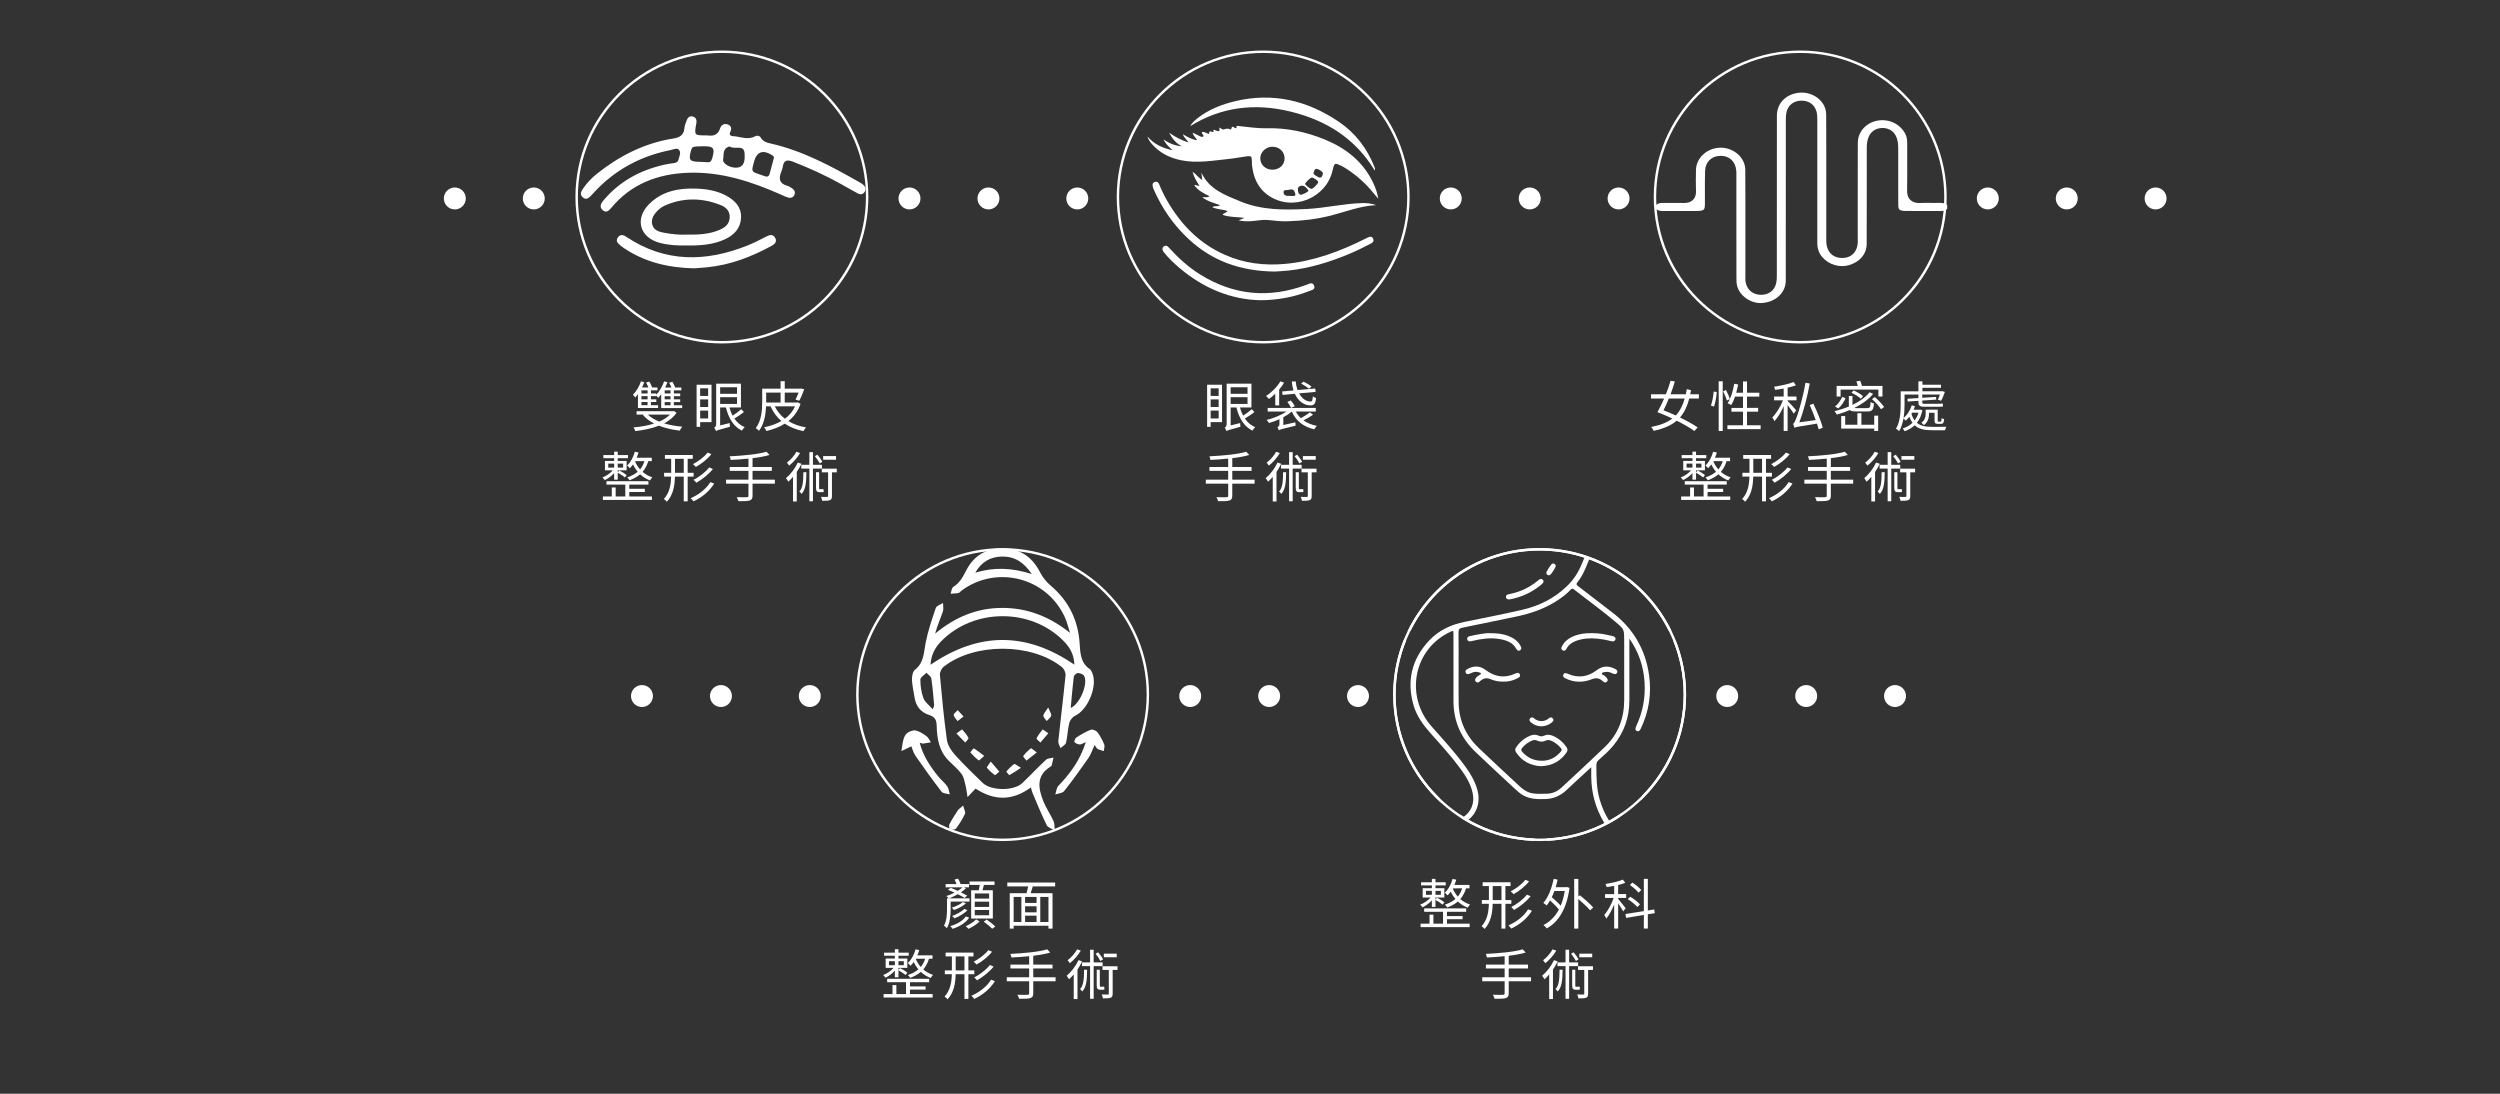 <?xml version="1.0" encoding="utf-8"?>
<!-- Generator: Adobe Illustrator 16.0.0, SVG Export Plug-In . SVG Version: 6.00 Build 0)  -->
<!DOCTYPE svg PUBLIC "-//W3C//DTD SVG 1.1//EN" "http://www.w3.org/Graphics/SVG/1.1/DTD/svg11.dtd">
<svg version="1.1" id="圖層_1" xmlns="http://www.w3.org/2000/svg" xmlns:xlink="http://www.w3.org/1999/xlink" x="0px" y="0px"
	 width="720px" height="315px" viewBox="0 0 720 315" enable-background="new 0 0 720 315" xml:space="preserve">
<rect x="0" y="0" width="720" height="315" fill="#333333" stroke="none"/>
<g>
	<g>
		<g>
			<g>
				<g>
					<path fill="#FFFFFF" d="M183.729,113.523c-0.266,0.346-0.517,0.674-0.799,0.957c-0.126-0.204-0.44-0.626-0.644-0.8
						c0.973-0.957,1.819-2.399,2.321-3.857l0.941,0.251c-0.188,0.501-0.393,1.035-0.644,1.521h1.835
						c-0.172-0.454-0.439-1.004-0.675-1.427l0.941-0.266c0.313,0.533,0.675,1.208,0.831,1.693h1.505v0.816h-1.865v0.91h1.537v0.345
						c0.941-0.988,1.772-2.431,2.258-3.842l0.958,0.267c-0.189,0.501-0.424,1.034-0.659,1.521h1.803
						c-0.173-0.439-0.424-0.973-0.659-1.38l0.94-0.283c0.299,0.519,0.643,1.176,0.816,1.663h1.756v0.8h-2.148v0.91h1.819v0.784
						h-1.819v0.91h1.819v0.783h-1.819v0.91h2.384v0.815h-6.038v-3.999c-0.282,0.393-0.564,0.753-0.862,1.052
						c-0.11-0.143-0.346-0.44-0.55-0.66v0.172h-1.537v0.926h1.537v0.769h-1.537v0.909h2.055v0.814h-5.803V113.523z M194.849,118.872
						c-0.832,1.27-2.085,2.274-3.576,3.058c1.569,0.47,3.356,0.8,5.223,0.957c-0.267,0.282-0.565,0.784-0.722,1.129
						c-2.179-0.251-4.218-0.706-6.005-1.412c-2.086,0.815-4.487,1.285-6.807,1.552c-0.094-0.313-0.298-0.784-0.486-1.066
						c1.991-0.171,4.077-0.517,5.912-1.113c-1.286-0.658-2.368-1.475-3.215-2.462l0.235-0.11h-2.07v-0.972h10.507l0.221-0.063
						L194.849,118.872z M186.505,112.411h-1.771v0.91h1.771V112.411z M186.505,114.088h-1.771v0.926h1.771V114.088z
						 M186.505,115.783h-1.771v0.909h1.771V115.783z M186.584,119.405c0.831,0.816,1.96,1.475,3.277,2.007
						c1.239-0.533,2.305-1.191,3.074-2.007H186.584z M193.108,112.411h-1.679v0.91h1.679V112.411z M193.108,114.104h-1.679v0.91
						h1.679V114.104z M193.108,115.797h-1.679v0.91h1.679V115.797z"/>
					<path fill="#FFFFFF" d="M204.921,121.569h-3.278v1.365h-1.02v-12.139h4.297V121.569z M201.644,111.846v2.18h2.306v-2.18
						H201.644z M201.644,117.225h2.306v-2.195h-2.306V117.225z M203.949,120.519v-2.273h-2.306v2.273H203.949z M214.253,118.667
						c-0.816,0.659-1.882,1.365-2.761,1.867c0.753,1.098,1.741,1.977,2.979,2.493c-0.266,0.22-0.626,0.675-0.799,0.989
						c-2.416-1.177-3.843-3.56-4.611-6.666h-1.663v5.161l2.761-0.675c0,0.346,0.015,0.816,0.062,1.067
						c-3.23,0.878-3.701,1.036-4.014,1.239c-0.079-0.267-0.346-0.737-0.518-0.957c0.235-0.126,0.566-0.455,0.566-1.098v-11.59h7.135
						v6.853h-3.309c0.236,0.848,0.518,1.631,0.909,2.353c0.848-0.533,1.851-1.27,2.494-1.85L214.253,118.667z M207.399,111.532
						v1.882h4.861v-1.882H207.399z M207.399,116.331h4.861v-1.944h-4.861V116.331z"/>
					<path fill="#FFFFFF" d="M230.552,116.316c-0.737,2.117-1.96,3.748-3.498,4.955c1.413,0.878,3.121,1.49,5.082,1.819
						c-0.251,0.268-0.581,0.753-0.737,1.083c-2.101-0.439-3.905-1.145-5.379-2.164c-1.568,1.003-3.372,1.662-5.285,2.117
						c-0.125-0.313-0.439-0.815-0.674-1.066c1.819-0.361,3.512-0.957,4.987-1.803c-1.332-1.114-2.352-2.526-3.121-4.234h-1.302
						c-0.093,2.273-0.518,5.081-2.038,7.057c-0.188-0.235-0.659-0.627-0.925-0.768c1.662-2.18,1.85-5.253,1.85-7.527v-3.842h5.301
						v-2.149h1.192v2.149h4.517l0.219-0.047l0.878,0.235c-0.439,1.177-0.973,2.462-1.443,3.278l-1.066-0.33
						c0.282-0.518,0.597-1.27,0.894-2.007h-3.999v2.854h3.56l0.22-0.046L230.552,116.316z M220.656,115.923h4.156v-2.854h-4.156
						v2.729V115.923z M223.15,117.021c0.69,1.411,1.662,2.634,2.901,3.576c1.254-0.91,2.258-2.086,2.917-3.576H223.15z"/>
					<path fill="#FFFFFF" d="M176.874,136.268c-0.753,0.815-1.773,1.584-2.697,2.007c-0.156-0.22-0.456-0.58-0.675-0.768
						c1.067-0.392,2.258-1.208,2.995-2.054h-2.272v-2.698h2.65v-0.8h-3.105v-0.894h3.105v-0.989h1.035v0.989h2.948v0.894h-2.948v0.8
						h2.556v2.698h-2.556v0.58l0.439-0.534c0.753,0.345,1.647,0.91,2.132,1.318l-0.517,0.69c-0.454-0.408-1.317-0.973-2.054-1.364
						v2.007h-1.035V136.268z M181.234,142.979h6.523v1.004h-14.13v-1.004h2.572v-2.587h1.114v2.587h2.776v-3.419h-5.426v-0.971
						h12.092v0.971h-5.521v1.224h4.485v0.91h-4.485V142.979z M175.18,134.667h1.694v-1.144h-1.694V134.667z M177.909,133.523v1.144
						h1.553v-1.144H177.909z M186.707,132.802c-0.376,1.239-0.925,2.258-1.646,3.089c0.753,0.659,1.694,1.208,2.808,1.584
						c-0.219,0.204-0.533,0.644-0.659,0.895c-1.13-0.424-2.086-1.051-2.854-1.772c-0.847,0.736-1.882,1.286-3.059,1.725
						c-0.125-0.204-0.47-0.644-0.673-0.832c1.208-0.392,2.226-0.925,3.042-1.63c-0.58-0.674-1.034-1.396-1.349-2.102
						c-0.297,0.392-0.611,0.768-0.924,1.082c-0.157-0.204-0.565-0.596-0.785-0.785c1.02-0.925,1.805-2.399,2.227-3.967l1.066,0.235
						c-0.156,0.517-0.329,1.019-0.548,1.504h4.359v0.973H186.707z M184.339,135.186c0.548-0.659,0.988-1.458,1.254-2.384
						l-2.713,0.016C183.195,133.617,183.681,134.433,184.339,135.186z"/>
					<path fill="#FFFFFF" d="M198.05,137.255v7.136h-1.129v-7.136h-2.541c-0.062,2.619-0.455,5.192-2.32,7.246
						c-0.189-0.251-0.611-0.627-0.879-0.784c1.695-1.85,2.039-4.14,2.102-6.461h-2.023v-1.082h2.039v-4.031h-1.804v-1.097h8.029
						v1.097h-1.474v4.031h1.71v1.082H198.05z M196.921,136.173v-4.031h-2.524v4.031H196.921z M205.688,139.263
						c-1.318,2.164-3.544,4.015-5.96,5.128c-0.188-0.282-0.533-0.69-0.815-0.924c2.304-0.958,4.516-2.698,5.676-4.627
						L205.688,139.263z M204.872,130.794c-1.129,1.442-2.901,2.822-4.469,3.685c-0.22-0.251-0.549-0.612-0.847-0.815
						c1.489-0.737,3.278-2.071,4.233-3.325L204.872,130.794z M205.311,135.075c-1.223,1.522-3.088,3.011-4.767,3.953
						c-0.204-0.251-0.533-0.612-0.816-0.832c1.584-0.8,3.466-2.227,4.517-3.576L205.311,135.075z"/>
					<path fill="#FFFFFF" d="M223.164,139.294h-6.43v3.481c0,0.832-0.251,1.176-0.832,1.365c-0.58,0.188-1.583,0.22-3.23,0.204
						c-0.095-0.33-0.314-0.847-0.502-1.161c1.317,0.047,2.541,0.031,2.9,0.016c0.347,0,0.487-0.109,0.487-0.44v-3.465h-6.446v-1.145
						h6.446v-2.541h-5.395v-1.114h5.395v-2.415c-1.726,0.188-3.497,0.297-5.113,0.376c-0.047-0.314-0.188-0.768-0.298-1.035
						c3.702-0.173,8.25-0.58,10.602-1.317l0.878,0.925c-1.332,0.407-3.042,0.706-4.893,0.925v2.541h5.551v1.114h-5.551v2.541h6.43
						V139.294z"/>
					<path fill="#FFFFFF" d="M230.82,133.57c-0.376,0.8-0.831,1.6-1.349,2.353v8.5h-1.082v-7.089
						c-0.44,0.518-0.895,0.988-1.349,1.396c-0.125-0.235-0.487-0.784-0.691-1.02c1.318-1.082,2.619-2.776,3.419-4.501L230.82,133.57
						z M230.429,130.465c-0.737,1.302-1.992,2.729-3.168,3.638c-0.126-0.236-0.439-0.643-0.627-0.862
						c1.051-0.784,2.179-2.086,2.729-3.137L230.429,130.465z M232.247,135.985c-0.031,3.026-0.218,5.05-1.41,6.257
						c-0.125-0.188-0.425-0.533-0.628-0.69c1.004-1.05,1.13-2.822,1.162-5.567H232.247z M234.129,134.95v9.41h-1.034v-9.41h-2.322
						v-1.083h2.322v-3.653h1.034v3.653h2.587v1.083H234.129z M236.074,133.46c-0.266-0.564-0.862-1.443-1.396-2.085l0.737-0.424
						c0.549,0.628,1.161,1.49,1.427,2.054L236.074,133.46z M236.639,140.878c0.157,0,0.361,0,0.518-0.047
						c0.015,0.235,0.063,0.627,0.079,0.846c-0.142,0.047-0.361,0.063-0.597,0.063h-0.564c-0.894,0-1.066-0.345-1.066-1.38v-4.375
						h0.893v4.391c0,0.408,0.016,0.502,0.157,0.502H236.639z M241,136.032h-1.396v6.822c0,0.658-0.125,0.972-0.55,1.175
						c-0.454,0.189-1.16,0.204-2.258,0.204c-0.047-0.329-0.188-0.799-0.344-1.129c0.815,0.016,1.536,0.016,1.756,0.016
						c0.219-0.016,0.282-0.063,0.282-0.266v-6.822h-1.804v-1.051H241V136.032z M240.778,132.394h-3.715v-1.051h3.715V132.394z"/>
				</g>
			</g>
			<g>
				<g>
					<path fill="#FFFFFF" d="M351.946,121.569h-3.277v1.365h-1.02v-12.139h4.297V121.569z M348.668,111.846v2.18h2.306v-2.18
						H348.668z M348.668,117.225h2.306v-2.195h-2.306V117.225z M350.975,120.519v-2.273h-2.306v2.273H350.975z M361.277,118.667
						c-0.815,0.659-1.882,1.365-2.76,1.867c0.753,1.098,1.741,1.977,2.979,2.493c-0.266,0.22-0.626,0.675-0.799,0.989
						c-2.415-1.177-3.843-3.56-4.61-6.666h-1.662v5.161l2.759-0.675c0,0.346,0.015,0.816,0.063,1.067
						c-3.23,0.878-3.701,1.036-4.014,1.239c-0.079-0.267-0.346-0.737-0.519-0.957c0.236-0.126,0.565-0.455,0.565-1.098v-11.59h7.136
						v6.853h-3.309c0.235,0.848,0.517,1.631,0.909,2.353c0.847-0.533,1.851-1.27,2.495-1.85L361.277,118.667z M354.425,111.532
						v1.882h4.861v-1.882H354.425z M354.425,116.331h4.861v-1.944h-4.861V116.331z"/>
					<path fill="#FFFFFF" d="M367.273,113.383c-0.58,0.58-1.191,1.097-1.804,1.521c-0.172-0.219-0.612-0.658-0.863-0.862
						c1.585-0.988,3.185-2.572,4.141-4.218l1.066,0.392c-0.393,0.674-0.879,1.333-1.412,1.976v4.563h-1.128V113.383z
						 M378.173,119.437c-0.816,0.58-1.884,1.192-2.777,1.631c1.052,0.752,2.338,1.286,3.858,1.583
						c-0.266,0.235-0.58,0.69-0.721,1.003c-3.168-0.736-5.316-2.447-6.494-5.128h-0.015c-0.659,0.597-1.506,1.161-2.431,1.647v2.227
						l3.466-0.768c0,0.297,0.031,0.722,0.078,0.957c-4.015,0.957-4.532,1.113-4.861,1.333c-0.047-0.267-0.22-0.722-0.377-0.941
						c0.236-0.094,0.58-0.235,0.58-0.816v-1.442c-1.003,0.469-2.037,0.831-3.01,1.097c-0.142-0.266-0.455-0.659-0.69-0.877
						c1.945-0.471,4.188-1.365,5.693-2.416h-5.379v-1.035h13.862v1.035h-5.755c0.376,0.722,0.863,1.35,1.443,1.914
						c0.877-0.486,1.96-1.176,2.618-1.678L378.173,119.437z M372.526,112.442c-0.251-0.785-0.423-1.662-0.487-2.588h1.146
						c0.063,0.895,0.251,1.741,0.502,2.479l5.097-0.439l0.111,0.972l-4.752,0.423c0.799,1.474,2.022,2.368,3.293,2.353
						c0.453,0,0.58-0.377,0.674-1.49c0.251,0.219,0.644,0.392,0.926,0.486c-0.173,1.678-0.596,2.116-1.662,2.116
						c-1.881,0-3.514-1.301-4.47-3.339l-3.53,0.313l-0.125-0.988L372.526,112.442z M371.821,117.46
						c-0.188-0.454-0.659-1.208-1.067-1.708l1.005-0.424c0.454,0.518,0.925,1.207,1.145,1.662L371.821,117.46z M376.98,111.971
						c-0.486-0.454-1.475-1.082-2.259-1.504l0.707-0.564c0.783,0.391,1.787,0.987,2.288,1.443L376.98,111.971z"/>
					<path fill="#FFFFFF" d="M361.325,139.294h-6.432v3.481c0,0.832-0.25,1.176-0.83,1.365c-0.58,0.188-1.584,0.22-3.231,0.204
						c-0.093-0.33-0.313-0.847-0.501-1.161c1.317,0.047,2.541,0.031,2.902,0.016c0.344,0,0.485-0.109,0.485-0.44v-3.465h-6.445
						v-1.145h6.445v-2.541h-5.394v-1.114h5.394v-2.415c-1.725,0.188-3.497,0.297-5.111,0.376c-0.047-0.314-0.189-0.768-0.299-1.035
						c3.702-0.173,8.249-0.58,10.602-1.317l0.878,0.925c-1.333,0.407-3.042,0.706-4.894,0.925v2.541h5.553v1.114h-5.553v2.541h6.432
						V139.294z"/>
					<path fill="#FFFFFF" d="M368.982,133.57c-0.377,0.8-0.831,1.6-1.349,2.353v8.5h-1.082v-7.089
						c-0.439,0.518-0.894,0.988-1.349,1.396c-0.126-0.235-0.485-0.784-0.69-1.02c1.317-1.082,2.619-2.776,3.418-4.501
						L368.982,133.57z M368.59,130.465c-0.737,1.302-1.991,2.729-3.168,3.638c-0.124-0.236-0.439-0.643-0.628-0.862
						c1.052-0.784,2.181-2.086,2.729-3.137L368.59,130.465z M370.409,135.985c-0.031,3.026-0.22,5.05-1.412,6.257
						c-0.124-0.188-0.423-0.533-0.626-0.69c1.002-1.05,1.129-2.822,1.159-5.567H370.409z M372.291,134.95v9.41h-1.035v-9.41h-2.321
						v-1.083h2.321v-3.653h1.035v3.653h2.588v1.083H372.291z M374.236,133.46c-0.267-0.564-0.862-1.443-1.396-2.085l0.736-0.424
						c0.549,0.628,1.16,1.49,1.428,2.054L374.236,133.46z M374.801,140.878c0.157,0,0.36,0,0.518-0.047
						c0.016,0.235,0.063,0.627,0.077,0.846c-0.14,0.047-0.36,0.063-0.595,0.063h-0.564c-0.895,0-1.067-0.345-1.067-1.38v-4.375
						h0.896v4.391c0,0.408,0.014,0.502,0.156,0.502H374.801z M379.16,136.032h-1.396v6.822c0,0.658-0.126,0.972-0.549,1.175
						c-0.455,0.189-1.161,0.204-2.258,0.204c-0.048-0.329-0.188-0.799-0.346-1.129c0.816,0.016,1.537,0.016,1.757,0.016
						c0.219-0.016,0.281-0.063,0.281-0.266v-6.822h-1.803v-1.051h4.313V136.032z M378.94,132.394h-3.717v-1.051h3.717V132.394z"/>
				</g>
			</g>
			<g>
				<g>
					<path fill="#FFFFFF" d="M486.512,114.779c-0.595,2.242-1.426,4.045-2.683,5.457c2.008,0.972,3.796,1.96,5.099,2.854
						l-0.942,1.036c-1.301-0.926-3.073-1.976-5.096-2.964c-1.601,1.364-3.749,2.305-6.65,2.917
						c-0.141-0.345-0.424-0.815-0.705-1.113c2.636-0.501,4.61-1.286,6.1-2.431c-1.38-0.658-2.839-1.271-4.296-1.835
						c0.611-1.066,1.287-2.447,1.928-3.92h-3.764v-1.224h4.268c0.547-1.333,1.018-2.697,1.349-3.889l1.239,0.188
						c-0.331,1.161-0.771,2.447-1.239,3.701h4.391c0.11-0.47,0.203-0.972,0.297-1.49l1.207,0.313
						c-0.062,0.393-0.141,0.785-0.22,1.176h2.479v1.224H486.512z M480.614,114.779c-0.501,1.239-1.034,2.415-1.521,3.387
						c1.193,0.455,2.367,0.957,3.528,1.49c1.191-1.254,2.009-2.87,2.571-4.876H480.614z"/>
					<path fill="#FFFFFF" d="M492.727,116.786c0.424-1.035,0.706-2.745,0.814-4.014l0.879,0.125
						c-0.077,1.286-0.375,3.058-0.784,4.203L492.727,116.786z M494.985,109.807h1.159v14.318h-1.159V109.807z M497.071,112.317
						c0.47,0.847,0.955,1.959,1.145,2.619l-0.88,0.423c-0.171-0.674-0.642-1.804-1.08-2.666L497.071,112.317z M507.061,122.479
						v1.113h-9.566v-1.113h4.485v-3.921h-3.325v-1.082h3.325v-3.247h-2.291c-0.313,0.942-0.674,1.757-1.096,2.431
						c-0.236-0.157-0.753-0.408-1.036-0.534c0.91-1.364,1.537-3.466,1.897-5.599l1.13,0.188c-0.157,0.815-0.346,1.631-0.565,2.4
						h1.961v-3.247h1.162v3.247h3.541v1.113h-3.541v3.247h3.198v1.082h-3.198v3.921H507.061z"/>
					<path fill="#FFFFFF" d="M516.601,119.138c-0.313-0.533-1.146-1.662-1.771-2.477v7.449h-1.131v-7.104
						c-0.752,1.662-1.724,3.293-2.665,4.296c-0.11-0.313-0.408-0.8-0.611-1.082c1.129-1.098,2.352-3.105,3.072-4.924h-2.555v-1.099
						h2.759v-2.289c-0.83,0.157-1.677,0.282-2.462,0.376c-0.047-0.251-0.203-0.644-0.329-0.894c1.977-0.313,4.297-0.8,5.646-1.365
						l0.675,0.941c-0.675,0.267-1.505,0.502-2.398,0.69v2.541h2.555v1.099h-2.555v0.172c0.517,0.486,2.117,2.274,2.478,2.714
						L516.601,119.138z M523.782,123.655c-0.124-0.47-0.281-1.05-0.484-1.663c-5.396,0.848-6.038,0.973-6.494,1.208
						c-0.063-0.25-0.251-0.831-0.391-1.16c0.345-0.125,0.706-0.988,1.145-2.227c0.438-1.161,1.771-5.63,2.415-9.583l1.239,0.22
						c-0.69,3.826-1.804,7.998-2.997,11.182l4.722-0.659c-0.518-1.443-1.146-2.995-1.742-4.328l1.052-0.393
						c1.082,2.243,2.244,5.16,2.714,6.916L523.782,123.655z"/>
					<path fill="#FFFFFF" d="M534.546,118.495c-0.956,0-1.505-0.094-1.787-0.407c-1.225,0.517-2.478,0.956-3.732,1.316
						c-0.142-0.25-0.471-0.737-0.691-0.972c1.412-0.361,2.824-0.8,4.126-1.349v-0.047v-2.996h1.05v2.572
						c2.007-0.972,3.764-2.181,4.94-3.654l1.004,0.486c-1.364,1.663-3.31,3.012-5.457,4.061c0.156,0.032,0.36,0.032,0.61,0.032
						h3.169c0.752,0,0.877-0.219,0.956-1.741c0.251,0.189,0.674,0.345,0.972,0.409c-0.157,1.834-0.484,2.289-1.85,2.289H534.546z
						 M531.534,114.716c-0.5,0.972-1.191,2.165-2.1,2.917l-0.942-0.565c0.91-0.689,1.662-1.85,2.087-2.792L531.534,114.716z
						 M530.092,114.198h-1.146v-3.042h6.087c-0.096-0.424-0.236-0.926-0.393-1.318l1.098-0.188c0.203,0.47,0.392,1.052,0.5,1.506
						h5.913v3.042h-1.175v-1.991h-10.885V114.198z M539.769,119.703h1.145v4.407h-1.145v-0.675h-9.504v-3.606h1.146v2.494h3.512
						v-3.325h1.16v3.325h3.687V119.703z M535.926,114.842c-0.563-0.565-1.726-1.287-2.695-1.725l0.61-0.675
						c0.94,0.408,2.117,1.098,2.698,1.646L535.926,114.842z M539.956,114.355c0.974,0.847,2.133,2.039,2.667,2.87l-0.895,0.643
						c-0.486-0.831-1.631-2.071-2.604-2.933L539.956,114.355z"/>
					<path fill="#FFFFFF" d="M553.653,118.134c-0.298,1.521-0.863,2.713-1.585,3.639c1.114,0.941,2.619,1.161,4.438,1.161
						c0.486,0,3.388,0,4.03-0.015c-0.157,0.235-0.313,0.706-0.36,0.988h-3.717c-2.134,0-3.795-0.282-5.034-1.427
						c-0.831,0.784-1.805,1.333-2.901,1.724c-0.109-0.235-0.346-0.626-0.55-0.814c1.067-0.314,2.039-0.863,2.823-1.632
						c-0.329-0.47-0.644-1.034-0.91-1.74c-0.313,0.44-0.673,0.816-1.033,1.129c-0.126-0.142-0.439-0.456-0.659-0.627
						c-0.221,1.301-0.597,2.604-1.238,3.654c-0.189-0.219-0.676-0.596-0.911-0.706c1.224-2.039,1.35-4.893,1.35-6.947v-3.826h5.112
						v-2.87h1.146v0.988h5.363v0.878h-5.363v1.004h5.473l0.188-0.048l0.815,0.22c-0.329,0.894-0.704,1.914-1.081,2.541l-0.958-0.298
						c0.22-0.376,0.425-0.941,0.628-1.489h-5.112v0.94l3.983-0.25l0.046,0.784l-4.029,0.267v0.36c0,0.439,0.094,0.581,0.626,0.581
						h3.655c0.455,0,1.287-0.032,1.615-0.094c0.031,0.298,0.047,0.611,0.094,0.862c-0.282,0.079-0.973,0.079-1.613,0.079h-3.859
						c-1.318,0-1.615-0.408-1.615-1.427v-0.282l-3.105,0.205l-0.047-0.8l3.152-0.204v-1.019h-3.999v2.916
						c0,1.115-0.063,2.494-0.283,3.858c1.036-0.878,1.898-2.195,2.369-3.654l0.926,0.235c-0.127,0.361-0.251,0.69-0.408,1.036h1.756
						l0.188-0.031L553.653,118.134z M550.672,118.856c-0.062,0.11-0.124,0.22-0.172,0.329c0.22,0.769,0.532,1.396,0.91,1.898
						c0.486-0.612,0.847-1.365,1.113-2.228H550.672z M558.153,122.071c-0.783,0-1.003-0.204-1.003-0.988v-2.196h-1.6v0.36
						c0,1.035-0.268,2.274-1.476,3.184c-0.141-0.188-0.532-0.548-0.72-0.675c1.049-0.768,1.237-1.724,1.237-2.54v-1.223h3.467v3.09
						c0,0.297,0.03,0.344,0.235,0.344h0.611c0.188,0,0.234-0.172,0.281-1.004c0.174,0.126,0.486,0.235,0.723,0.283
						c-0.063,1.066-0.299,1.364-0.88,1.364H558.153z"/>
					<path fill="#FFFFFF" d="M487.424,136.268c-0.753,0.815-1.772,1.584-2.697,2.007c-0.158-0.22-0.455-0.58-0.674-0.768
						c1.065-0.392,2.257-1.208,2.995-2.054h-2.275v-2.698h2.651v-0.8h-3.104v-0.894h3.104v-0.989h1.035v0.989h2.947v0.894h-2.947
						v0.8h2.558v2.698h-2.558v0.58l0.438-0.534c0.754,0.345,1.647,0.91,2.133,1.318l-0.518,0.69
						c-0.454-0.408-1.317-0.973-2.054-1.364v2.007h-1.035V136.268z M491.783,142.979h6.525v1.004h-14.131v-1.004h2.572v-2.587h1.113
						v2.587h2.775v-3.419h-5.427v-0.971h12.092v0.971h-5.521v1.224h4.486v0.91h-4.486V142.979z M485.73,134.667h1.693v-1.144h-1.693
						V134.667z M488.459,133.523v1.144h1.553v-1.144H488.459z M497.256,132.802c-0.375,1.239-0.924,2.258-1.646,3.089
						c0.753,0.659,1.694,1.208,2.808,1.584c-0.22,0.204-0.533,0.644-0.658,0.895c-1.128-0.424-2.086-1.051-2.855-1.772
						c-0.847,0.736-1.88,1.286-3.057,1.725c-0.126-0.204-0.471-0.644-0.676-0.832c1.21-0.392,2.228-0.925,3.043-1.63
						c-0.58-0.674-1.035-1.396-1.349-2.102c-0.298,0.392-0.611,0.768-0.926,1.082c-0.156-0.204-0.563-0.596-0.783-0.785
						c1.02-0.925,1.804-2.399,2.227-3.967l1.067,0.235c-0.157,0.517-0.33,1.019-0.55,1.504h4.359v0.973H497.256z M494.889,135.186
						c0.549-0.659,0.988-1.458,1.255-2.384l-2.712,0.016C493.743,133.617,494.229,134.433,494.889,135.186z"/>
					<path fill="#FFFFFF" d="M508.601,137.255v7.136h-1.129v-7.136h-2.541c-0.063,2.619-0.455,5.192-2.321,7.246
						c-0.188-0.251-0.612-0.627-0.878-0.784c1.692-1.85,2.038-4.14,2.101-6.461h-2.023v-1.082h2.039v-4.031h-1.803v-1.097h8.03
						v1.097h-1.475v4.031h1.709v1.082H508.601z M507.472,136.173v-4.031h-2.526v4.031H507.472z M516.237,139.263
						c-1.315,2.164-3.544,4.015-5.96,5.128c-0.188-0.282-0.532-0.69-0.815-0.924c2.306-0.958,4.518-2.698,5.677-4.627
						L516.237,139.263z M515.422,130.794c-1.129,1.442-2.902,2.822-4.47,3.685c-0.219-0.251-0.549-0.612-0.848-0.815
						c1.491-0.737,3.278-2.071,4.235-3.325L515.422,130.794z M515.861,135.075c-1.223,1.522-3.091,3.011-4.769,3.953
						c-0.203-0.251-0.533-0.612-0.815-0.832c1.585-0.8,3.466-2.227,4.517-3.576L515.861,135.075z"/>
					<path fill="#FFFFFF" d="M533.712,139.294h-6.43v3.481c0,0.832-0.251,1.176-0.83,1.365c-0.58,0.188-1.585,0.22-3.231,0.204
						c-0.094-0.33-0.313-0.847-0.502-1.161c1.317,0.047,2.542,0.031,2.902,0.016c0.344,0,0.485-0.109,0.485-0.44v-3.465h-6.446
						v-1.145h6.446v-2.541h-5.395v-1.114h5.395v-2.415c-1.725,0.188-3.497,0.297-5.112,0.376c-0.047-0.314-0.188-0.768-0.298-1.035
						c3.7-0.173,8.248-0.58,10.601-1.317l0.88,0.925c-1.334,0.407-3.042,0.706-4.895,0.925v2.541h5.553v1.114h-5.553v2.541h6.43
						V139.294z"/>
					<path fill="#FFFFFF" d="M541.371,133.57c-0.378,0.8-0.832,1.6-1.35,2.353v8.5h-1.082v-7.089
						c-0.438,0.518-0.895,0.988-1.35,1.396c-0.124-0.235-0.484-0.784-0.688-1.02c1.316-1.082,2.618-2.776,3.416-4.501
						L541.371,133.57z M540.979,130.465c-0.739,1.302-1.993,2.729-3.169,3.638c-0.125-0.236-0.439-0.643-0.628-0.862
						c1.052-0.784,2.181-2.086,2.729-3.137L540.979,130.465z M542.798,135.985c-0.031,3.026-0.219,5.05-1.412,6.257
						c-0.126-0.188-0.423-0.533-0.626-0.69c1.003-1.05,1.129-2.822,1.158-5.567H542.798z M544.68,134.95v9.41h-1.035v-9.41h-2.321
						v-1.083h2.321v-3.653h1.035v3.653h2.589v1.083H544.68z M546.623,133.46c-0.266-0.564-0.861-1.443-1.395-2.085l0.737-0.424
						c0.549,0.628,1.16,1.49,1.428,2.054L546.623,133.46z M547.189,140.878c0.156,0,0.359,0,0.518-0.047
						c0.015,0.235,0.062,0.627,0.076,0.846c-0.14,0.047-0.359,0.063-0.594,0.063h-0.566c-0.893,0-1.065-0.345-1.065-1.38v-4.375
						h0.896v4.391c0,0.408,0.014,0.502,0.156,0.502H547.189z M551.548,136.032h-1.396v6.822c0,0.658-0.126,0.972-0.548,1.175
						c-0.454,0.189-1.161,0.204-2.259,0.204c-0.048-0.329-0.188-0.799-0.346-1.129c0.816,0.016,1.537,0.016,1.757,0.016
						c0.22-0.016,0.284-0.063,0.284-0.266v-6.822h-1.806v-1.051h4.313V136.032z M551.329,132.394h-3.717v-1.051h3.717V132.394z"/>
				</g>
			</g>
			<g>
				<g>
					<g>
						<path fill="#FFFFFF" d="M273.783,261.926c0,1.6-0.173,3.875-1.098,5.395c-0.172-0.22-0.597-0.596-0.832-0.722
							c0.8-1.38,0.878-3.262,0.878-4.673v-3.214h0.518c-0.172-0.204-0.502-0.503-0.722-0.643c0.8-0.268,1.631-0.597,2.384-0.988
							c-0.658-0.313-1.302-0.58-1.898-0.815l0.753-0.581c0.643,0.25,1.365,0.548,2.055,0.878c0.518-0.314,0.972-0.644,1.365-1.003
							h-4.846v-0.941h3.136c-0.141-0.423-0.361-0.926-0.564-1.317l1.02-0.251c0.298,0.47,0.548,1.082,0.705,1.568h2.432v0.941
							h-1.505l0.644,0.25c-0.425,0.408-0.927,0.816-1.475,1.176c0.689,0.345,1.332,0.674,1.818,0.957l-0.752,0.658
							c-0.502-0.298-1.192-0.688-1.945-1.066c-0.799,0.471-1.662,0.863-2.446,1.178h5.818v0.956h-5.441V261.926z M279.129,264.279
							c-0.972,1.458-2.759,2.587-4.798,3.23c-0.158-0.251-0.408-0.58-0.659-0.784c1.897-0.534,3.623-1.522,4.485-2.792
							L279.129,264.279z M278.188,260.154c-0.847,0.816-2.226,1.506-3.418,1.929c-0.173-0.205-0.455-0.487-0.69-0.659
							c1.145-0.376,2.478-0.972,3.215-1.63L278.188,260.154z M278.612,262.13c-0.909,0.988-2.383,1.819-3.733,2.353
							c-0.172-0.221-0.438-0.518-0.689-0.675c1.271-0.471,2.728-1.224,3.528-2.039L278.612,262.13z M282.125,265.376
							c-0.784,0.8-2.084,1.647-3.214,2.133c-0.171-0.235-0.532-0.564-0.783-0.769c1.128-0.454,2.383-1.286,2.995-1.96
							L282.125,265.376z M281.89,256.39c0.11-0.471,0.22-1.035,0.282-1.521h-2.948v-1.004h7.198v1.004h-3.058
							c-0.141,0.518-0.267,1.05-0.407,1.521h2.979v8.139h-6.241v-8.139H281.89z M284.87,257.314h-4.141v1.49h4.141V257.314z
							 M284.87,259.683h-4.141v1.521h4.141V259.683z M284.87,262.083h-4.141v1.521h4.141V262.083z M284.164,264.843
							c0.847,0.58,1.945,1.412,2.478,2.007l-0.909,0.628c-0.518-0.565-1.584-1.443-2.416-2.04L284.164,264.843z"/>
						<path fill="#FFFFFF" d="M297.452,255.276c-0.188,0.658-0.408,1.365-0.612,1.96h6.289v10.209h-1.176v-0.831h-10.022v0.831
							h-1.128v-10.209h4.846c0.172-0.595,0.33-1.317,0.454-1.96h-6.005v-1.113h13.785v1.113H297.452z M291.931,265.533h2.229v-7.214
							h-2.229V265.533z M298.534,258.318h-3.308v1.725h3.308V258.318z M298.534,261.001h-3.308v1.756h3.308V261.001z
							 M295.226,265.533h3.308v-1.819h-3.308V265.533z M301.953,258.318H299.6v7.214h2.353V258.318z"/>
						<path fill="#FFFFFF" d="M257.719,279.572c-0.753,0.815-1.772,1.583-2.698,2.007c-0.157-0.22-0.455-0.58-0.674-0.769
							c1.066-0.392,2.258-1.207,2.995-2.054h-2.274v-2.697h2.651v-0.8h-3.106v-0.894h3.106v-0.988h1.035v0.988h2.948v0.894h-2.948
							v0.8h2.556v2.697h-2.556v0.58l0.439-0.533c0.753,0.345,1.646,0.909,2.133,1.318l-0.518,0.689
							c-0.455-0.408-1.316-0.972-2.054-1.363v2.007h-1.035V279.572z M262.078,286.284h6.524v1.004h-14.13v-1.004h2.571v-2.587h1.114
							v2.587h2.775v-3.419h-5.425v-0.972h12.09v0.972h-5.521v1.223h4.486v0.909h-4.486V286.284z M256.024,277.973h1.694v-1.145
							h-1.694V277.973z M258.753,276.828v1.145h1.552v-1.145H258.753z M267.552,276.106c-0.377,1.239-0.925,2.258-1.647,3.089
							c0.753,0.659,1.694,1.208,2.808,1.583c-0.219,0.204-0.534,0.643-0.659,0.895c-1.129-0.424-2.086-1.052-2.855-1.772
							c-0.846,0.737-1.881,1.286-3.057,1.725c-0.125-0.204-0.472-0.644-0.675-0.83c1.208-0.393,2.228-0.926,3.042-1.631
							c-0.581-0.674-1.035-1.396-1.348-2.102c-0.299,0.392-0.611,0.768-0.926,1.083c-0.157-0.204-0.565-0.597-0.783-0.785
							c1.019-0.924,1.804-2.398,2.226-3.967l1.066,0.236c-0.156,0.517-0.329,1.018-0.548,1.505h4.359v0.973H267.552z
							 M265.183,278.49c0.549-0.66,0.988-1.459,1.255-2.384l-2.713,0.015C264.039,276.921,264.525,277.737,265.183,278.49z"/>
						<path fill="#FFFFFF" d="M278.894,280.56v7.135h-1.128v-7.135h-2.541c-0.063,2.619-0.456,5.191-2.321,7.246
							c-0.188-0.251-0.612-0.627-0.878-0.785c1.693-1.85,2.038-4.139,2.101-6.461h-2.023v-1.082h2.038v-4.031h-1.803v-1.098h8.03
							v1.098h-1.475v4.031h1.71v1.082H278.894z M277.766,279.479v-4.031h-2.526v4.031H277.766z M286.533,282.567
							c-1.319,2.165-3.545,4.016-5.96,5.128c-0.188-0.281-0.533-0.689-0.815-0.925c2.305-0.957,4.517-2.697,5.677-4.627
							L286.533,282.567z M285.717,274.099c-1.13,1.442-2.902,2.822-4.469,3.685c-0.221-0.25-0.55-0.611-0.847-0.815
							c1.489-0.738,3.277-2.07,4.233-3.325L285.717,274.099z M286.155,278.381c-1.223,1.521-3.089,3.01-4.767,3.952
							c-0.205-0.251-0.534-0.612-0.816-0.832c1.584-0.8,3.467-2.227,4.517-3.576L286.155,278.381z"/>
						<path fill="#FFFFFF" d="M304.007,282.599h-6.43v3.482c0,0.831-0.251,1.176-0.832,1.364c-0.58,0.188-1.584,0.219-3.23,0.204
							c-0.094-0.33-0.315-0.847-0.501-1.161c1.316,0.048,2.54,0.032,2.9,0.017c0.345,0,0.487-0.11,0.487-0.439v-3.466h-6.446v-1.145
							h6.446v-2.542h-5.395V277.8h5.395v-2.416c-1.727,0.188-3.498,0.298-5.113,0.377c-0.048-0.314-0.188-0.769-0.299-1.036
							c3.702-0.172,8.25-0.58,10.602-1.317l0.878,0.926c-1.333,0.408-3.043,0.706-4.893,0.925v2.541h5.551v1.112h-5.551v2.542h6.43
							V282.599z"/>
						<path fill="#FFFFFF" d="M311.665,276.875c-0.377,0.8-0.832,1.6-1.349,2.353v8.5h-1.082v-7.088
							c-0.439,0.517-0.894,0.987-1.349,1.396c-0.125-0.235-0.485-0.784-0.689-1.02c1.317-1.082,2.618-2.776,3.419-4.501
							L311.665,276.875z M311.273,273.77c-0.737,1.301-1.992,2.729-3.168,3.638c-0.125-0.235-0.438-0.643-0.628-0.863
							c1.052-0.784,2.18-2.086,2.73-3.137L311.273,273.77z M313.092,279.29c-0.031,3.027-0.219,5.051-1.411,6.258
							c-0.125-0.189-0.424-0.534-0.627-0.691c1.003-1.051,1.129-2.823,1.161-5.567H313.092z M314.974,278.255v9.408h-1.034v-9.408
							h-2.321v-1.083h2.321v-3.654h1.034v3.654h2.588v1.083H314.974z M316.919,276.765c-0.268-0.565-0.862-1.443-1.396-2.086
							l0.737-0.423c0.549,0.627,1.161,1.49,1.427,2.055L316.919,276.765z M317.483,284.184c0.158,0,0.361,0,0.518-0.048
							c0.016,0.236,0.064,0.627,0.079,0.848c-0.14,0.046-0.361,0.062-0.596,0.062h-0.564c-0.894,0-1.066-0.345-1.066-1.38v-4.375
							h0.894v4.391c0,0.407,0.016,0.502,0.158,0.502H317.483z M321.843,279.336h-1.396v6.822c0,0.66-0.125,0.972-0.548,1.177
							c-0.455,0.188-1.161,0.203-2.258,0.203c-0.048-0.329-0.188-0.8-0.346-1.128c0.816,0.015,1.538,0.015,1.756,0.015
							c0.22-0.015,0.283-0.063,0.283-0.267v-6.822h-1.804v-1.05h4.312V279.336z M321.623,275.698h-3.716v-1.051h3.716V275.698z"/>
					</g>
				</g>
				<g>
					<g>
						<path fill="#FFFFFF" d="M412.38,259.307c-0.752,0.815-1.772,1.584-2.697,2.006c-0.156-0.218-0.454-0.579-0.675-0.767
							c1.067-0.393,2.26-1.208,2.995-2.056h-2.273v-2.697h2.65v-0.8h-3.105V254.1h3.105v-0.988h1.034v0.988h2.95v0.894h-2.95v0.8
							h2.558v2.697h-2.558v0.581l0.441-0.533c0.751,0.345,1.646,0.91,2.132,1.318l-0.518,0.69c-0.456-0.409-1.316-0.973-2.056-1.366
							v2.008h-1.034V259.307z M416.74,266.02h6.525v1.003h-14.132v-1.003h2.572v-2.588h1.113v2.588h2.776v-3.419h-5.428v-0.973
							h12.093v0.973h-5.521v1.223h4.485v0.91h-4.485V266.02z M410.687,257.708h1.693v-1.145h-1.693V257.708z M413.414,256.563v1.145
							h1.554v-1.145H413.414z M422.214,255.841c-0.376,1.239-0.925,2.259-1.647,3.089c0.753,0.658,1.694,1.208,2.806,1.583
							c-0.218,0.205-0.532,0.644-0.657,0.894c-1.129-0.423-2.086-1.05-2.854-1.772c-0.847,0.737-1.883,1.287-3.059,1.726
							c-0.127-0.204-0.47-0.643-0.674-0.831c1.206-0.393,2.227-0.926,3.042-1.631c-0.58-0.674-1.035-1.396-1.349-2.102
							c-0.298,0.393-0.612,0.769-0.925,1.082c-0.157-0.204-0.564-0.596-0.784-0.784c1.018-0.926,1.803-2.399,2.227-3.968
							l1.065,0.235c-0.155,0.518-0.327,1.02-0.549,1.506h4.36v0.973H422.214z M419.846,258.225c0.548-0.658,0.988-1.458,1.253-2.383
							l-2.712,0.015C418.701,256.656,419.187,257.472,419.846,258.225z"/>
						<path fill="#FFFFFF" d="M433.556,260.295v7.135h-1.13v-7.135h-2.54c-0.063,2.618-0.453,5.19-2.321,7.245
							c-0.187-0.251-0.611-0.627-0.878-0.783c1.694-1.852,2.04-4.141,2.103-6.461h-2.022v-1.083h2.038v-4.03h-1.804v-1.098h8.03
							v1.098h-1.476v4.03h1.71v1.083H433.556z M432.426,259.212v-4.03h-2.523v4.03H432.426z M441.193,262.302
							c-1.317,2.164-3.543,4.015-5.958,5.129c-0.188-0.282-0.534-0.69-0.815-0.926c2.304-0.956,4.515-2.696,5.676-4.626
							L441.193,262.302z M440.378,253.834c-1.128,1.442-2.899,2.822-4.47,3.685c-0.22-0.25-0.548-0.611-0.847-0.815
							c1.491-0.737,3.277-2.07,4.234-3.325L440.378,253.834z M440.817,258.114c-1.223,1.521-3.09,3.013-4.769,3.953
							c-0.203-0.251-0.533-0.613-0.813-0.832c1.581-0.8,3.464-2.227,4.517-3.575L440.817,258.114z"/>
						<path fill="#FFFFFF" d="M451.222,255.448l0.797,0.267c-0.815,6.149-3.229,9.833-6.556,11.668
							c-0.187-0.298-0.657-0.752-0.955-0.957c1.818-0.941,3.341-2.399,4.454-4.469c-0.597-0.768-1.615-1.789-2.54-2.634
							c-0.314,0.548-0.644,1.019-0.988,1.458c-0.188-0.203-0.707-0.58-0.958-0.737c1.429-1.614,2.417-4.202,2.98-6.931l1.145,0.219
							c-0.172,0.753-0.345,1.475-0.564,2.181h2.949L451.222,255.448z M447.66,256.609c-0.22,0.627-0.471,1.223-0.753,1.788
							c0.879,0.737,1.898,1.663,2.588,2.431c0.502-1.224,0.895-2.62,1.16-4.219H447.66z M454.983,257.832
							c1.349,1.067,3.043,2.557,3.874,3.545l-0.926,0.799c-0.706-0.893-2.133-2.21-3.372-3.261v8.516h-1.191v-14.303h1.191v5.05
							L454.983,257.832z"/>
						<path fill="#FFFFFF" d="M467.486,262.49c-0.266-0.517-0.923-1.537-1.457-2.336v7.26h-1.145v-6.931
							c-0.644,1.568-1.459,3.121-2.274,4.093c-0.11-0.314-0.393-0.784-0.581-1.051c0.988-1.114,2.086-3.122,2.699-4.925h-2.479
							v-1.098h2.636v-2.368c-0.724,0.142-1.459,0.267-2.15,0.36c-0.062-0.25-0.219-0.658-0.344-0.909
							c1.757-0.283,3.811-0.737,4.988-1.255l0.705,0.926c-0.58,0.236-1.303,0.455-2.055,0.627v2.618h2.306v1.098h-2.306v0.283
							c0.485,0.549,1.834,2.274,2.164,2.698L467.486,262.49z M474.576,263.321v4.093h-1.145v-3.905l-5.113,0.848l-0.188-1.114
							l5.301-0.847v-9.285h1.145v9.096l1.835-0.282l0.173,1.066L474.576,263.321z M471.55,261.235
							c-0.565-0.689-1.773-1.662-2.762-2.29l0.724-0.689c1.003,0.612,2.225,1.537,2.806,2.21L471.55,261.235z M471.895,257.096
							c-0.486-0.66-1.568-1.583-2.494-2.227l0.737-0.674c0.941,0.596,2.039,1.489,2.556,2.148L471.895,257.096z"/>
						<path fill="#FFFFFF" d="M440.943,282.599h-6.43v3.482c0,0.831-0.252,1.176-0.831,1.364c-0.581,0.188-1.584,0.219-3.231,0.204
							c-0.095-0.33-0.313-0.847-0.502-1.161c1.317,0.048,2.54,0.032,2.902,0.017c0.344,0,0.486-0.11,0.486-0.439v-3.466h-6.447
							v-1.145h6.447v-2.542h-5.396V277.8h5.396v-2.416c-1.726,0.188-3.498,0.298-5.113,0.377c-0.047-0.314-0.188-0.769-0.299-1.036
							c3.703-0.172,8.251-0.58,10.602-1.317l0.879,0.926c-1.333,0.408-3.043,0.706-4.893,0.925v2.541h5.552v1.112h-5.552v2.542h6.43
							V282.599z"/>
						<path fill="#FFFFFF" d="M448.601,276.875c-0.376,0.8-0.831,1.6-1.348,2.353v8.5h-1.084v-7.088
							c-0.438,0.517-0.893,0.987-1.347,1.396c-0.125-0.235-0.487-0.784-0.69-1.02c1.317-1.082,2.617-2.776,3.419-4.501
							L448.601,276.875z M448.208,273.77c-0.737,1.301-1.991,2.729-3.167,3.638c-0.125-0.235-0.438-0.643-0.628-0.863
							c1.05-0.784,2.182-2.086,2.729-3.137L448.208,273.77z M450.028,279.29c-0.031,3.027-0.221,5.051-1.412,6.258
							c-0.124-0.189-0.423-0.534-0.627-0.691c1.003-1.051,1.129-2.823,1.161-5.567H450.028z M451.909,278.255v9.408h-1.035v-9.408
							h-2.32v-1.083h2.32v-3.654h1.035v3.654h2.588v1.083H451.909z M453.854,276.765c-0.267-0.565-0.861-1.443-1.396-2.086
							l0.738-0.423c0.547,0.627,1.158,1.49,1.427,2.055L453.854,276.765z M454.42,284.184c0.155,0,0.36,0,0.517-0.048
							c0.017,0.236,0.064,0.627,0.078,0.848c-0.142,0.046-0.36,0.062-0.595,0.062h-0.565c-0.894,0-1.066-0.345-1.066-1.38v-4.375
							h0.894v4.391c0,0.407,0.017,0.502,0.158,0.502H454.42z M458.778,279.336h-1.396v6.822c0,0.66-0.125,0.972-0.548,1.177
							c-0.454,0.188-1.16,0.203-2.26,0.203c-0.046-0.329-0.187-0.8-0.344-1.128c0.814,0.015,1.538,0.015,1.756,0.015
							c0.22-0.015,0.282-0.063,0.282-0.267v-6.822h-1.803v-1.05h4.312V279.336z M458.561,275.698h-3.718v-1.051h3.718V275.698z"/>
					</g>
				</g>
				<g>
					<path fill="#FFFFFF" d="M288.753,242.22c-23.26,0-42.184-18.924-42.184-42.184c0-23.259,18.923-42.183,42.184-42.183
						c23.259,0,42.184,18.923,42.184,42.183C330.937,223.296,312.013,242.22,288.753,242.22z M288.753,158.557
						c-22.873,0-41.48,18.607-41.48,41.479c0,22.872,18.607,41.479,41.48,41.479c22.872,0,41.479-18.607,41.479-41.479
						C330.233,177.164,311.625,158.557,288.753,158.557z"/>
				</g>
				<g>
					<path fill="#FFFFFF" d="M296.892,226.782c-5.351,3.884-10.457,3.888-15.934,0.336c-0.809,0.858-1.561,1.658-2.313,2.457
						c-0.186-1.139-0.298-2.296-0.576-3.411c-0.281-1.13-0.494-2.392-1.155-3.286c-1.032-1.391-2.414-2.522-3.655-3.757
						c-2.815-2.799-3.397-6.39-3.494-10.104c-0.042-1.622-0.477-2.576-2.193-3.11c-2.368-0.739-3.799-2.524-4.181-5.046
						c-0.262-1.727-0.687-3.449-0.747-5.182c-0.033-0.949,0.241-2.298,0.894-2.81c2.633-2.07,2.488-4.996,3.059-7.82
						c0.682-3.387,1.793-6.698,2.919-9.973c0.217-0.633,1.359-0.949,2.074-1.412c0,0.823,0.215,1.72-0.038,2.456
						c-0.715,2.078-1.624,4.089-2.227,6.359c5.669-4.705,11.953-7.395,19.309-7.404c7.35-0.007,13.671,2.538,19.541,7.197
						c-0.501-1.525-0.862-3.116-1.528-4.564c-5.233-11.387-19.574-15.066-29.674-7.652c-0.319,0.235-0.585,0.648-0.931,0.724
						c-0.738,0.157-1.514,0.147-2.272,0.206c0.249-0.673,0.302-1.671,0.783-1.963c1.947-1.182,2.812-3.026,3.821-4.932
						c2.246-4.24,5.964-6.335,10.77-6.163c4.797,0.171,8.188,2.566,10.379,6.856c0.721,1.411,1.776,2.772,2.986,3.792
						c5.221,4.407,7.978,9.94,8.429,16.743c0.181,2.706,0.25,5.583,2.928,7.389c0.358,0.242,0.571,0.766,0.748,1.2
						c1.527,3.766-1.328,10.54-4.99,12.234c-0.744,0.343-1.479,1.294-1.681,2.099c-0.461,1.84-0.475,3.792-0.917,5.637
						c-0.149,0.621-1.048,1.063-1.603,1.586c-0.223-0.679-0.697-1.382-0.629-2.03c0.663-6.322,1.461-12.629,2.086-18.955
						c0.075-0.759-0.435-1.867-1.042-2.354c-8.77-7.032-25.268-7.071-34.097-0.079c-0.608,0.483-1.113,1.591-1.045,2.354
						c0.562,6.255,1.149,12.513,2.021,18.729c0.215,1.523,1.273,3.101,2.346,4.296c2.496,2.779,5.211,5.366,7.885,7.983
						c2.436,2.384,9.031,2.454,11.489,0.104c2.3-2.197,4.468-4.532,6.798-6.694c0.497-0.461,1.44-0.44,2.179-0.642
						c-0.171,0.748-0.33,1.501-0.522,2.244c-0.035,0.135-0.188,0.267-0.318,0.348c-4.241,2.608-3.557,6.299-2.071,10.023
						c0.79,1.979,2.055,3.764,2.932,5.713c0.35,0.779,0.23,1.769,0.325,2.663c-0.789-0.493-1.953-0.801-2.303-1.509
						c-1.498-3.039-2.763-6.194-4.093-9.315C297.155,227.857,297.053,227.33,296.892,226.782z M267.98,191.461
						c13.88-9.51,27.578-9.532,41.431-0.042c-0.057-2.85-1.26-4.925-3.004-6.721c-9.358-9.632-25.892-9.647-35.321-0.036
						C269.333,186.449,268.163,188.538,267.98,191.461z M280.881,164.935c5.305-1.618,10.507-1.469,16.291,0.405
						c-2.388-3.514-5.019-5.105-8.577-5.054C285.146,160.337,282.593,161.917,280.881,164.935z M268.613,204.27
						c0.319-0.808,0.435-0.956,0.422-1.093c-0.239-2.594-0.416-5.199-0.806-7.771c-0.091-0.605-0.92-1.098-1.41-1.642
						c-0.618,0.649-1.756,1.302-1.753,1.949c0.008,1.791,0.253,3.666,0.87,5.338C266.356,202.19,267.555,203.047,268.613,204.27z
						 M308.365,203.912c2.83-1.309,5.074-7.255,3.839-9.288c-0.289-0.475-1.178-0.79-1.791-0.79c-0.404,0-1.109,0.657-1.163,1.085
						C308.889,197.799,308.664,200.695,308.365,203.912z"/>
				</g>
				<g>
					<path fill="#FFFFFF" d="M312.713,213.732c-0.896,0.363-1.344,0.708-1.755,0.669c-0.539-0.05-1.176-0.292-1.51-0.678
						c-0.151-0.174,0.192-1.102,0.543-1.325c1.333-0.852,2.714-1.68,4.183-2.245c0.487-0.187,1.533,0.263,1.9,0.745
						c0.807,1.058,1.44,2.283,1.945,3.52c0.214,0.527-0.075,1.257-0.134,1.893c-0.592-0.194-1.217-0.321-1.76-0.607
						c-0.303-0.161-0.464-0.583-0.872-1.133c-0.663,1.409-1.074,2.703-1.813,3.771c-2.241,3.232-4.545,6.426-6.983,9.51
						c-0.479,0.604-1.674,0.647-2.537,0.947c0.289-0.844,0.344-1.914,0.906-2.496C308.216,222.788,311.051,218.96,312.713,213.732z"
						/>
				</g>
				<g>
					<path fill="#FFFFFF" d="M262.467,214.94c-0.992,0.474-1.929,0.922-2.866,1.37c0.192-1.122,0.302-2.268,0.605-3.358
						c0.185-0.668,0.522-1.466,1.05-1.824c0.697-0.474,1.728-0.923,2.47-0.752c1.118,0.255,2.177,0.963,3.13,1.661
						c0.546,0.399,0.831,1.155,1.233,1.751c-0.752,0.125-1.501,0.272-2.258,0.363c-0.215,0.026-0.45-0.113-0.965-0.257
						c0.992,3.843,3.051,6.876,5.376,9.752c0.796,0.984,1.84,1.78,2.562,2.808c0.446,0.634,0.499,1.545,0.729,2.332
						c-0.806-0.244-1.946-0.231-2.364-0.775c-2.601-3.367-5.079-6.831-7.505-10.328C263.053,216.802,262.784,215.688,262.467,214.94
						z"/>
				</g>
				<g>
					<path fill="#FFFFFF" d="M277.388,232c0.262,1.08,0.747,1.892,0.522,2.376c-0.693,1.49-1.575,2.914-2.566,4.227
						c-0.295,0.392-1.192,0.332-1.813,0.479c-0.05-0.567-0.327-1.25-0.107-1.681c0.712-1.396,1.584-2.717,2.447-4.031
						C276.108,233.007,276.528,232.763,277.388,232z"/>
				</g>
				<g>
					<path fill="#FFFFFF" d="M283.453,217.704c-0.765,0.647-1.472,1.377-1.565,1.305c-0.882-0.675-1.69-1.458-2.411-2.303
						c-0.062-0.072,0.915-1.223,0.982-1.181C281.4,216.104,282.265,216.803,283.453,217.704z"/>
				</g>
				<g>
					<path fill="#FFFFFF" d="M298.599,216.708c-1.24,0.97-2.117,1.657-2.994,2.343c-0.328-0.449-1.022-1.174-0.925-1.302
						c0.63-0.834,1.391-1.593,2.223-2.226C297.03,215.426,297.749,216.101,298.599,216.708z"/>
				</g>
				<g>
					<path fill="#FFFFFF" d="M285.332,219.335c1.033,1.206,1.755,2.047,2.476,2.888c-0.439,0.356-1.145,1.094-1.272,1.005
						c-0.858-0.598-1.646-1.328-2.312-2.133C284.12,220.969,284.75,220.238,285.332,219.335z"/>
				</g>
				<g>
					<path fill="#FFFFFF" d="M275.45,211.239c0.816-0.577,1.611-1.208,1.654-1.159c0.686,0.755,1.371,1.551,1.818,2.453
						c0.113,0.232-0.599,0.869-0.932,1.319C277.236,213.076,276.481,212.3,275.45,211.239z"/>
				</g>
				<g>
					<path fill="#FFFFFF" d="M301.919,211.18c-0.93,1.09-1.607,1.879-2.281,2.67c-0.392-0.406-1.193-1.004-1.109-1.184
						c0.443-0.935,1.094-1.775,1.755-2.582C300.314,210.045,301.127,210.646,301.919,211.18z"/>
				</g>
				<g>
					<path fill="#FFFFFF" d="M294.029,221.126c-1.451,0.952-2.355,1.59-3.325,2.104c-0.088,0.047-0.923-0.985-0.87-1.048
						c0.678-0.784,1.405-1.553,2.249-2.14C292.269,219.913,292.964,220.514,294.029,221.126z"/>
				</g>
				<g>
					<path fill="#FFFFFF" d="M277.504,206.348c-0.773,0.592-1.246,0.955-1.72,1.319c-0.4-0.579-1.05-1.132-1.114-1.745
						c-0.043-0.416,0.735-0.917,1.146-1.381C276.29,205.048,276.764,205.554,277.504,206.348z"/>
				</g>
				<g>
					<path fill="#FFFFFF" d="M301.881,203.75c0.487,1.245,0.987,1.887,0.859,2.36c-0.158,0.587-0.837,1.037-1.291,1.545
						c-0.343-0.519-0.987-1.058-0.954-1.554C300.535,205.5,301.143,204.936,301.881,203.75z"/>
				</g>
				<g>
					<circle fill="#FFFFFF" cx="342.779" cy="200.458" r="3.16"/>
				</g>
				<g>
					<circle fill="#FFFFFF" cx="365.519" cy="200.458" r="3.16"/>
				</g>
				<g>
					<circle fill="#FFFFFF" cx="391.104" cy="200.458" r="3.16"/>
				</g>
				<g>
					<path fill="#FFFFFF" d="M443.415,242.22c-23.259,0-42.183-18.924-42.183-42.184c0-23.259,18.924-42.183,42.183-42.183
						c23.261,0,42.184,18.923,42.184,42.183C485.599,223.296,466.676,242.22,443.415,242.22z M443.415,158.557
						c-22.871,0-41.48,18.607-41.48,41.479c0,22.872,18.609,41.479,41.48,41.479s41.479-18.607,41.479-41.479
						C484.894,177.164,466.286,158.557,443.415,158.557z"/>
				</g>
				<g>
					<circle fill="#FFFFFF" cx="497.44" cy="200.458" r="3.16"/>
				</g>
				<g>
					<circle fill="#FFFFFF" cx="520.182" cy="200.458" r="3.16"/>
				</g>
				<g>
					<circle fill="#FFFFFF" cx="545.766" cy="200.458" r="3.16"/>
				</g>
				<g>
					<circle fill="#FFFFFF" cx="184.889" cy="200.458" r="3.16"/>
				</g>
				<g>
					<circle fill="#FFFFFF" cx="207.631" cy="200.458" r="3.16"/>
				</g>
				<g>
					<circle fill="#FFFFFF" cx="233.215" cy="200.458" r="3.16"/>
				</g>
				<g>
					<path fill="#FFFFFF" d="M401.935,200.036c0-5.489,1.082-10.729,3.029-15.529c-0.169-0.095-0.33-0.208-0.483-0.355
						c0-0.114,0-0.227,0-0.34c-2.09,4.997-3.248,10.477-3.248,16.224c0,12.31,5.301,23.403,13.739,31.121
						c-0.177-0.49-0.363-0.975-0.525-1.472C406.733,222.148,401.935,211.645,401.935,200.036z"/>
					<path fill="#FFFFFF" d="M441.903,241.478c-7.948-0.287-15.336-2.813-21.54-6.976c0.194,0.41,0.398,0.818,0.606,1.224
						c6.105,3.854,13.259,6.184,20.931,6.456c0.002-0.063,0.008-0.117,0.007-0.185C441.904,241.824,441.906,241.651,441.903,241.478
						z"/>
					<path fill="#FFFFFF" d="M485.599,200.036c0-5.549-1.088-10.846-3.043-15.702c-0.159,0.175-0.362,0.302-0.604,0.386
						c1.892,4.743,2.941,9.907,2.941,15.316c0,11.333-4.571,21.616-11.963,29.11c-0.009,0.028-0.017,0.056-0.025,0.083
						c-0.147,0.463-0.308,0.917-0.465,1.374C480.536,222.911,485.599,212.056,485.599,200.036z"/>
					<path fill="#FFFFFF" d="M445.487,242.167c7.696-0.374,14.851-2.826,20.929-6.797c0.198-0.41,0.389-0.822,0.58-1.234
						c-6.17,4.278-13.545,6.934-21.507,7.329C445.487,241.698,445.488,241.933,445.487,242.167z"/>
					<path fill="#FFFFFF" d="M443.415,158.556c16.252,0,30.345,9.402,37.144,23.047c0.2,0.001,0.4-0.002,0.598,0.005
						c0.071,0.002,0.139,0.012,0.206,0.019c-6.85-14.061-21.284-23.773-37.947-23.773c-16.725,0-31.208,9.784-38.025,23.929
						c0.278-0.097,0.571-0.154,0.88-0.176C413.068,167.959,427.159,158.556,443.415,158.556z"/>
					<g>
						<g>
							<path fill="#FFFFFF" d="M474.945,194.517c-1.038-7.517-4.625-13.597-10.689-18.202c-3.284-2.491-6.529-5.031-9.805-7.532
								c-0.459-0.352-0.567-0.588-0.15-1.098c1.528-1.873,2.396-4.105,3.279-6.322c0.166-0.414,0.09-0.794-0.326-0.997
								c-0.464-0.227-0.818,0.002-1.018,0.423c-0.275,0.585-0.509,1.191-0.755,1.79c-0.935,2.281-2.25,4.299-4.011,6.046
								c-3.702,3.674-8.193,5.889-13.207,7.032c-5.451,1.243-10.941,2.33-16.424,3.435c-4,0.806-7.555,2.472-10.337,5.479
								c-4.917,5.313-6.411,11.509-4.418,18.496c0.919,3.224,2.866,5.816,5.063,8.28c2.896,3.25,5.839,6.464,8.417,9.984
								c1.572,2.144,2.975,4.376,3.551,7.022c0.643,2.946-0.385,5.471-2.769,7.027c0.09,0.074,0.187,0.136,0.271,0.219
								c0.291,0.279,0.598,0.538,0.896,0.807c2.66-1.886,4.01-5.147,2.96-8.948c-0.675-2.437-1.928-4.576-3.393-6.604
								c-2.968-4.105-6.401-7.821-9.753-11.601c-7.831-8.833-5.207-22.35,5.338-27.268c0.901-0.42,0.932-0.403,0.932,0.595
								c0.002,6.481-0.016,12.962,0.007,19.443c0.02,5.72,2.182,10.553,6.282,14.49c3.776,3.625,7.638,7.164,11.471,10.729
								c0.739,0.688,1.493,1.363,2.39,1.854c2,1.092,4.168,1.092,6.357,1.03c2.463-0.072,4.492-1.068,6.241-2.755
								c1.249-1.205,2.536-2.374,3.812-3.552c0.978-0.905,1.964-1.799,3.123-2.857c0,1.097-0.008,1.943,0.001,2.788
								c0.05,4.634,1.219,8.961,3.577,12.956c0.112,0.19,0.232,0.375,0.352,0.561c0.372-0.317,0.811-0.57,1.322-0.731
								c-1.296-2.019-2.243-4.192-2.888-6.509c-0.879-3.162-0.879-6.397-0.892-9.64c-0.002-0.665,0.214-1.101,0.697-1.532
								c1.489-1.327,2.993-2.651,4.254-4.204c3.074-3.783,4.577-8.123,4.556-13.004c-0.023-5.625-0.006-11.251-0.006-16.876v-0.842
								c2.718,3.829,4.124,8.094,4.392,12.705c0.253,4.341-0.54,8.513-2.4,12.462c-0.109,0.23-0.188,0.484-0.227,0.735
								c-0.047,0.31,0.09,0.569,0.382,0.697c0.317,0.138,0.623,0.08,0.847-0.19c0.13-0.156,0.227-0.345,0.314-0.53
								C474.878,204.951,475.68,199.824,474.945,194.517z M462.226,215.106c-4.128,3.968-8.342,7.848-12.538,11.744
								c-1.24,1.152-2.733,1.757-4.447,1.745c-1.345-0.01-2.697,0.122-4.03-0.141c-1.45-0.286-2.603-1.11-3.659-2.097
								c-3.881-3.628-7.794-7.221-11.635-10.89c-3.707-3.539-5.744-7.878-5.824-13.046c-0.052-3.237-0.01-6.478-0.01-9.717h-0.01
								c0-3.524,0.029-7.048-0.023-10.573c-0.013-0.854,0.277-1.185,1.078-1.348c5.101-1.034,10.19-2.116,15.288-3.154
								c4.563-0.928,8.888-2.435,12.74-5.12c1.149-0.801,2.246-1.672,3.209-2.693c0.313-0.334,0.557-0.351,0.917-0.069
								c4.002,3.127,8.128,6.095,12.005,9.378c2.494,2.111,2.479,2.128,2.479,5.396c0,5.701-0.003,11.404,0.002,17.104
								C467.77,206.882,466.03,211.448,462.226,215.106z"/>
							<path fill="#FFFFFF" d="M434.597,172.646c-0.468-0.016-0.81-0.181-0.87-0.646c-0.06-0.465,0.223-0.734,0.649-0.824
								c1.371-0.288,2.718-0.651,4.013-1.198c1.635-0.693,3.135-1.6,4.496-2.739c0.179-0.149,0.362-0.3,0.563-0.41
								c0.338-0.183,0.664-0.128,0.91,0.17c0.244,0.298,0.235,0.641-0.003,0.929c-0.196,0.235-0.446,0.43-0.687,0.626
								c-2.564,2.084-5.477,3.424-8.72,4.043C434.822,172.62,434.693,172.633,434.597,172.646z"/>
							<path fill="#FFFFFF" d="M448.052,162.964c0.01,0.477-1.304,2.5-1.711,2.655c-0.286,0.109-0.567,0.08-0.791-0.143
								c-0.229-0.227-0.267-0.53-0.133-0.794c0.386-0.762,0.857-1.477,1.386-2.148c0.193-0.247,0.487-0.294,0.78-0.188
								C447.878,162.453,448.027,162.688,448.052,162.964z"/>
							<path fill="#FFFFFF" d="M443.796,220.669c-2.95-0.154-5.419-1.376-7.149-3.968c-0.347-0.518-0.351-0.962,0.006-1.492
								c1.043-1.553,2.421-2.673,4.148-3.372c0.759-0.306,1.52-0.324,2.262,0.021c0.556,0.258,1.087,0.276,1.641,0.013
								c0.854-0.405,1.7-0.317,2.55,0.056c1.605,0.706,2.89,1.78,3.886,3.226c0.376,0.544,0.409,0.995,0.028,1.549
								C449.412,219.255,446.981,220.549,443.796,220.669z M444.117,219.103c2.06,0.01,3.896-0.893,5.364-2.601
								c0.319-0.372,0.391-0.676,0.041-1.078c-0.795-0.911-1.702-1.654-2.831-2.118c-0.507-0.209-0.996-0.255-1.497-0.015
								c-0.85,0.405-1.695,0.389-2.545-0.005c-0.411-0.191-0.832-0.221-1.278-0.052c-1.19,0.455-2.163,1.188-2.987,2.153
								c-0.356,0.415-0.343,0.731,0.017,1.14C439.865,218.192,441.67,219.103,444.117,219.103z"/>
							<path fill="#FFFFFF" d="M432.988,196.301c-1.334,0.036-2.545-0.205-3.704-0.7c-1.063-0.455-2.015-0.305-2.881,0.451
								c-0.139,0.119-0.271,0.243-0.418,0.348c-0.32,0.227-0.646,0.192-0.924-0.061c-0.291-0.265-0.294-0.597-0.101-0.921
								c0.304-0.504,0.781-0.817,1.272-1.115c0.124-0.075,0.349-0.119,0.299-0.299c-0.034-0.119-0.205-0.237-0.339-0.287
								c-0.673-0.248-1.358-0.33-2.048-0.062c-0.289,0.112-0.571,0.242-0.86,0.36c-0.441,0.184-0.888,0.248-1.146-0.256
								c-0.261-0.509,0.044-0.837,0.467-1.07c1.77-0.973,3.538-1.033,5.181,0.218c2.7,2.054,5.555,2.513,8.663,1.06
								c0.484-0.226,0.983-0.339,1.257,0.268c0.258,0.578-0.176,0.846-0.607,1.074C435.793,196.006,434.407,196.37,432.988,196.301z
								"/>
							<path fill="#FFFFFF" d="M462.83,193.509c-0.128,0-0.265-0.024-0.387,0.005c-0.395,0.093-0.971,0.046-1.091,0.444
								c-0.115,0.388,0.496,0.401,0.743,0.641c0.279,0.27,0.597,0.498,0.798,0.84c0.177,0.301,0.18,0.606-0.069,0.857
								c-0.263,0.262-0.582,0.341-0.917,0.125c-0.151-0.097-0.291-0.214-0.425-0.337c-0.876-0.808-1.847-0.922-2.946-0.49
								c-2.581,1.015-5.145,1.031-7.671-0.218c-0.491-0.244-0.883-0.564-0.6-1.141c0.271-0.552,0.772-0.396,1.22-0.198
								c3.006,1.329,5.799,0.942,8.396-1.034c1.697-1.292,3.475-1.307,5.314-0.332c0.42,0.223,0.772,0.517,0.528,1.04
								c-0.258,0.549-0.724,0.493-1.196,0.283C463.984,193.754,463.452,193.473,462.83,193.509z"/>
							<path fill="#FFFFFF" d="M464.397,184.724c-1.446-0.357-2.941-0.661-4.467-0.801c-2.032-0.188-4.04-0.066-5.974,0.632
								c-1.172,0.423-2.165,1.108-2.785,2.242c-0.24,0.44-0.574,0.812-1.116,0.502c-0.578-0.327-0.405-0.834-0.154-1.289
								c0.896-1.617,2.353-2.516,4.053-3.063c1.979-0.638,4.027-0.687,6.075-0.536c1.422,0.105,2.82,0.383,4.202,0.733
								c0.202,0.05,0.408,0.093,0.592,0.182c0.335,0.163,0.527,0.442,0.433,0.82C465.154,184.555,464.847,184.722,464.397,184.724z"
								/>
							<path fill="#FFFFFF" d="M429.168,182.358c1.933-0.004,3.628,0.162,5.245,0.792c1.51,0.59,2.792,1.471,3.551,2.97
								c0.22,0.431,0.297,0.866-0.18,1.163c-0.497,0.308-0.854,0.017-1.086-0.4c-1.109-1.988-3.021-2.556-5.065-2.874
								c-2.552-0.396-5.055-0.026-7.536,0.566c-0.15,0.035-0.307,0.055-0.456,0.093c-0.533,0.137-0.966,0-1.081-0.567
								c-0.113-0.554,0.308-0.793,0.764-0.892c1.088-0.238,2.173-0.494,3.273-0.647
								C427.515,182.434,428.442,182.275,429.168,182.358z"/>
							<path fill="#FFFFFF" d="M443.727,209.189c-0.941-0.067-1.953-0.401-2.813-1.136c-0.368-0.316-0.608-0.696-0.269-1.138
								c0.337-0.438,0.795-0.363,1.162-0.036c1.188,1.06,3.033,1.078,4.254-0.004c0.368-0.325,0.82-0.395,1.159,0.043
								c0.351,0.449,0.099,0.809-0.263,1.133C446.196,208.731,444.96,209.2,443.727,209.189z"/>
						</g>
					</g>
				</g>
			</g>
		</g>
		<g>
			<g>
				<path fill="#FFFFFF" d="M207.908,98.915c-23.258,0-42.183-18.923-42.183-42.184c0-23.259,18.924-42.183,42.183-42.183
					c23.26,0,42.184,18.924,42.184,42.183C250.092,79.992,231.168,98.915,207.908,98.915z M207.908,15.251
					c-22.872,0-41.479,18.609-41.479,41.48c0,22.874,18.607,41.48,41.479,41.48c22.873,0,41.48-18.606,41.48-41.48
					C249.389,33.86,230.781,15.251,207.908,15.251z"/>
			</g>
			<g>
				<circle fill="#FFFFFF" cx="130.988" cy="57.153" r="3.161"/>
			</g>
			<g>
				<circle fill="#FFFFFF" cx="153.729" cy="57.153" r="3.161"/>
			</g>
			<g>
				<path fill="#FFFFFF" d="M363.796,98.915c-23.26,0-42.183-18.923-42.183-42.184c0-23.259,18.923-42.183,42.183-42.183
					c23.262,0,42.184,18.924,42.184,42.183C405.979,79.992,387.058,98.915,363.796,98.915z M363.796,15.251
					c-22.872,0-41.479,18.609-41.479,41.48c0,22.874,18.607,41.48,41.479,41.48c22.873,0,41.481-18.606,41.481-41.48
					C405.277,33.86,386.669,15.251,363.796,15.251z"/>
			</g>
			<g>
				<circle fill="#FFFFFF" cx="261.934" cy="57.153" r="3.161"/>
			</g>
			<g>
				<circle fill="#FFFFFF" cx="284.675" cy="57.153" r="3.161"/>
			</g>
			<g>
				<circle fill="#FFFFFF" cx="310.259" cy="57.153" r="3.161"/>
			</g>
			<g>
				<circle fill="#FFFFFF" cx="417.822" cy="57.153" r="3.161"/>
			</g>
			<g>
				<circle fill="#FFFFFF" cx="440.563" cy="57.153" r="3.161"/>
			</g>
			<g>
				<circle fill="#FFFFFF" cx="466.147" cy="57.153" r="3.161"/>
			</g>
			<g>
				<path fill="#FFFFFF" d="M518.458,98.915c-23.261,0-42.183-18.923-42.183-42.184c0-23.259,18.922-42.183,42.183-42.183
					c23.26,0,42.185,18.924,42.185,42.183C560.643,79.992,541.718,98.915,518.458,98.915z M518.458,15.251
					c-22.871,0-41.479,18.609-41.479,41.48c0,22.874,18.607,41.48,41.479,41.48c22.872,0,41.481-18.606,41.481-41.48
					C559.939,33.86,541.33,15.251,518.458,15.251z"/>
			</g>
			<g>
				<circle fill="#FFFFFF" cx="572.484" cy="57.153" r="3.161"/>
			</g>
			<g>
				<circle fill="#FFFFFF" cx="595.225" cy="57.153" r="3.161"/>
			</g>
			<g>
				<circle fill="#FFFFFF" cx="620.81" cy="57.153" r="3.161"/>
			</g>
			<g>
				<path fill="#FFFFFF" d="M203.662,38.987c1.47,0.219,3.073,0.14,3.758-2.096c0.268-0.873,1.179-1.451,2.222-1.031
					c0.958,0.385,1.147,1.171,0.7,2.071c-0.424,0.852,0.022,1.237,0.751,1.275c2.111,0.115,4.211,1.213,6.346,0.064
					c0.623-0.334,1.341-0.191,1.683,0.396c0.643,1.103,1.688,1.413,2.779,1.656c9.229,2.066,17.423,6.507,25.544,11.116
					c0.423,0.24,0.856,0.49,1.215,0.813c0.646,0.578,0.842,1.297,0.32,2.055c-0.466,0.678-1.166,0.801-1.855,0.436
					c-1.604-0.851-3.175-1.761-4.759-2.65c-4.456-2.501-9.094-4.605-13.852-6.473c-1.727-0.678-2.796-0.63-3.082,1.466
					c-0.065,0.478-0.243,0.95-0.428,1.4c-0.795,1.935-0.578,3.391,1.725,4.012c0.525,0.142,1.02,0.467,1.469,0.792
					c0.614,0.445,0.925,1.071,0.596,1.828c-0.331,0.758-1.006,0.973-1.745,0.793c-0.603-0.146-1.173-0.436-1.744-0.692
					c-8.687-3.88-17.615-6.846-27.283-6.458c-8.662,0.347-16.258,3.232-21.973,10.092c-0.676,0.811-1.417,1.559-2.441,0.696
					c-1.044-0.88-0.601-1.891,0.13-2.765c4.622-5.527,10.598-8.769,17.55-10.344c0.884-0.2,1.786-0.333,2.685-0.452
					c0.67-0.087,1.249-0.28,1.426-1.008c0.228-0.933,0.822-2,0.165-2.805c-0.571-0.701-1.582-0.128-2.372,0.028
					c-8.772,1.736-16.262,5.792-22.309,12.43c-0.188,0.207-0.372,0.418-0.566,0.618c-0.71,0.734-1.492,1.475-2.498,0.567
					c-0.956-0.863-0.419-1.781,0.17-2.616c1.095-1.55,2.374-2.931,3.861-4.114c6.507-5.179,13.717-8.878,22.001-10.188
					c1.889-0.298,3.088-0.944,3.261-3.012c0.068-0.814,0.426-1.616,0.725-2.396c0.28-0.727,0.854-1.139,1.654-0.948
					c0.901,0.215,1.178,0.899,1.095,1.764c-0.012,0.138-0.062,0.271-0.085,0.41C199.932,39.01,199.932,39.01,203.662,38.987z
					 M222.83,45.692c0.179-0.466-0.037-0.73-0.446-0.988c-2.717-1.708-4.495-1.026-5.282,2.057c-0.121,0.472-0.214,0.952-0.344,1.42
					c-0.223,0.812,0.042,1.357,0.84,1.636c0.92,0.32,1.838,0.641,2.758,0.961c0.657,0.229,1.095-0.001,1.278-0.657
					C222.043,48.649,222.432,47.169,222.83,45.692z M210.147,42.172c-2.181,0.557-1.618,2.432-1.891,3.749
					c-0.246,1.181,2.259,2.723,4.357,2.306c2.052-0.407,1.905-2.821,1.822-4.086C214.26,41.456,211.474,43.21,210.147,42.172z
					 M202.345,42.122c-2.878,0.048-3.007,0.096-3.33,1.233c-0.776,2.737-0.43,3.19,2.476,3.264c0.692,0.017,1.388,0.028,2.074,0.104
					c0.805,0.088,1.24-0.134,1.502-0.997C206.003,42.647,205.596,42.067,202.345,42.122z"/>
				<path fill="#FFFFFF" d="M197.67,70.697c-2.365,0.055-5.09-0.063-7.729-0.774c-5.689-1.535-7.194-6.863-3.069-11.069
					c3.801-3.875,8.743-4.745,13.882-4.529c2.911,0.122,5.828,0.628,8.469,2.065c2.49,1.352,4.296,3.272,4.203,6.237
					c-0.095,3.005-1.915,5.017-4.561,6.252C205.434,70.482,201.756,70.752,197.67,70.697z M197.784,67.568
					c3.457,0.061,6.58-0.114,9.539-1.406c1.574-0.688,2.751-1.663,2.833-3.531c0.085-1.928-1.145-3.002-2.688-3.608
					c-5.135-2.014-10.325-2.15-15.488-0.045c-0.971,0.396-1.875,0.944-2.618,1.709c-1.059,1.09-1.898,2.339-1.534,3.917
					c0.394,1.697,1.922,2.14,3.371,2.417C193.464,67.453,195.763,67.679,197.784,67.568z"/>
				<path fill="#FFFFFF" d="M199.859,77.279c-7.512-0.174-14.272-1.816-20.299-5.914c-0.572-0.389-1.128-0.834-1.588-1.346
					c-0.473-0.527-0.403-1.178,0.032-1.728c0.428-0.542,1-0.755,1.673-0.479c0.255,0.104,0.495,0.257,0.725,0.411
					c11.185,7.466,22.917,7.271,34.954,2.454c1.808-0.723,3.54-1.646,5.283-2.526c0.949-0.479,1.893-0.817,2.568,0.273
					c0.693,1.122-0.06,1.877-0.966,2.372c-5.804,3.176-11.896,5.503-18.534,6.181C202.32,77.12,200.926,77.198,199.859,77.279z"/>
			</g>
		</g>
		<g>
			<path fill="#FFFFFF" d="M351.186,36.722c0.43,0.214,0.923,0.669,1.22,0.564c0.71-0.25,1.331-0.376,2.003,0.016
				c0.032,0.018,0.168-0.054,0.178-0.098c0.271-1.565,0.971,0.018,1.51-0.316c-0.118-0.843,0.355-0.614,1.062-0.544
				c2.545,0.251,5.086,0.661,7.652,0.597c5.825-0.147,11.398,1.051,16.747,3.245c6.091,2.496,11.022,6.368,13.913,12.464
				c0.651,1.378,1.186,2.804,1.479,4.598c-0.855-1.014-1.534-1.843-2.236-2.648c-2.227-2.55-4.792-4.701-7.687-6.457
				c-0.162-0.098-0.337-0.181-0.508-0.265c-2.171-1.065-2.21-1.047-2.724,1.187c-1.848,8.056-11.467,11.932-18.341,7.334
				c-3.183-2.129-4.547-5.339-4.893-9.051c-0.032-0.34-0.015-0.687-0.022-1.031c-0.029-1.275-0.21-1.461-1.508-1.292
				c-1.739,0.228-3.465,0.586-5.209,0.761c-4.583,0.463-9.161,1.323-13.78,0.343c-3.225-0.685-6.046-2.097-8.255-4.606
				c-0.571-0.647-1.076-1.332-1.3-2.199c1.924,2.252,4.422,3.374,7.246,3.938c-1.028-0.903-2.036-1.787-2.616-3.081
				c1.498,1.026,3.091,1.739,5.239,1.971c-1.866-1.002-2.822-2.405-3.653-3.949c1.663,1.186,3.43,2.144,5.56,2.837
				c-0.417-0.903-1.298-1.273-1.559-2.37c1.323,0.817,2.516,1.506,4.042,1.697c-0.341-0.804-1.136-1.187-1.24-2.167
				c0.76,0.384,1.381,0.718,2.02,1.013c0.304,0.141,0.694,0.376,0.968,0.123c0.379-0.352-0.182-0.565-0.26-0.863
				c-0.028-0.107-0.063-0.213-0.118-0.395c0.535-0.249,0.939,0.126,1.378,0.244c0.331,0.088,0.785,0.596,0.802-0.299
				c0.006-0.282,0.369-0.146,0.585-0.115c0.318,0.046,0.808,0.426,0.566-0.424c-0.069-0.246,0.401-0.016,0.604,0.059
				C351.227,37.975,351.257,37.958,351.186,36.722z M366.434,48.875c1.938,0.025,3.479-1.34,3.528-3.129
				c0.053-1.962-1.399-3.437-3.439-3.49c-1.87-0.048-3.556,1.509-3.56,3.288C362.959,47.448,364.419,48.849,366.434,48.875z
				 M377.787,51.142c-0.374-0.005-1.918,1.473-1.901,1.818c0.016,0.338,1.408,1.439,1.818,1.438c0.44-0.001,1.925-1.488,1.954-1.958
				C379.681,52.085,378.33,51.149,377.787,51.142z M374.497,56.083c0.698,0.038,2.469-0.931,2.324-1.188
				c-0.375-0.668-0.937-1.304-1.683-1.415c-0.533-0.079-1.343,0.243-1.345,0.934C373.792,55.003,373.84,55.796,374.497,56.083z
				 M371.655,56.411c0,0.009,0,0.019,0,0.029c0.19,0,0.38-0.014,0.57,0.002c0.892,0.072,0.987-0.23,0.69-1.057
				c-0.47-1.31-1.41-0.704-2.184-0.649c-0.413,0.029-1.121-0.08-1.065,0.702c0.05,0.7,0.551,0.948,1.19,0.972
				C371.122,56.419,371.391,56.411,371.655,56.411z M379.068,48.623c-0.556,0.125-0.619,0.755-0.796,1.253
				c-0.104,0.3,1.458,1.346,1.937,1.268c0.669-0.109,0.681-0.741,0.789-1.225C381.085,49.528,379.798,48.636,379.068,48.623z"/>
			<path fill="#FFFFFF" d="M396.321,59.083c-4.547,0.213-8.735,1.898-13.052,3c-4.132,1.055-8.335,1.53-12.575,1.648
				c-1.783,0.049-3.58-0.166-5.361-0.356c-1.546-0.164-3.049,0.139-4.562,0.289c-1.309,0.13-2.581,0.103-4.064-0.189
				c0.583-0.251,1-0.432,1.686-0.727c-2.268-0.309-4.327-0.153-6.296-0.887c0.365-0.603,1.091-0.462,1.393-1.095
				c-1.387-0.518-2.926-0.402-4.365-1.104c0.68-0.535,1.548-0.013,2.232-0.583c-1.751-0.639-3.503-1.048-5.069-2.234
				c0.741-0.213,1.433,0.201,2.018-0.347c-1.616-0.803-3.221-1.599-4.358-3.135c0.551-0.302,0.942,0.328,1.484,0.105
				c-0.803-1.191-1.541-2.411-1.99-4.008c1.077,0.702,1.644,1.704,2.799,2.352c-0.095-0.824-0.168-1.47-0.241-2.116
				c2.224,4.848,6.798,6.474,11.184,8.295c6.13,2.545,12.571,2.512,19.059,2.201c5.425-0.26,10.729-1.576,16.16-1.705
				C393.739,58.454,395.051,58.598,396.321,59.083z"/>
			<path fill="#FFFFFF" d="M367.159,78.21c-9.908-0.117-18.037-3.027-24.859-9.38c-4.316-4.019-7.58-8.752-9.965-14.117
				c-0.155-0.348-0.289-0.712-0.368-1.083c-0.128-0.592,0.049-1.081,0.679-1.259c0.577-0.163,0.933,0.13,1.166,0.654
				c0.512,1.151,0.987,2.323,1.58,3.432c4.007,7.476,9.51,13.444,17.389,16.935c5.537,2.454,11.36,3.161,17.361,2.609
				c8.239-0.757,15.813-3.619,23.138-7.278c0.237-0.12,0.477-0.24,0.719-0.355c0.582-0.276,1.133-0.321,1.456,0.359
				c0.313,0.66-0.026,1.106-0.596,1.401c-2.036,1.052-4.086,2.075-6.201,2.964c-5.624,2.365-11.407,4.155-17.498,4.817
				C369.604,78.078,368.042,78.145,367.159,78.21z"/>
			<path fill="#FFFFFF" d="M395.937,49.133c-5.715-9.42-14.149-14.526-24.316-17.009c-10.185-2.488-19.889-1.355-28.817,4.194
				c0.203-0.549,1.029-1.459,2.105-2.293c3.202-2.483,6.869-3.943,10.766-4.874c10.88-2.6,20.816-0.251,29.932,5.935
				c4.765,3.234,8.132,7.667,10.255,13.03c0.056,0.142,0.109,0.286,0.147,0.433C396.022,48.612,395.993,48.689,395.937,49.133z"/>
			<path fill="#FFFFFF" d="M362.981,86.463c-8.546-0.179-16.45-3.477-23.356-9.345c-1.605-1.365-3.113-2.82-4.431-4.466
				c-0.675-0.843-0.47-1.706,0.419-1.857c0.548-0.093,0.821,0.288,1.133,0.63c2.635,2.888,5.497,5.502,8.833,7.587
				c9.752,6.097,19.989,6.995,30.719,2.999c0.76-0.283,1.731-0.883,2.16,0.254c0.441,1.172-0.763,1.303-1.48,1.588
				C372.771,85.527,367.854,86.465,362.981,86.463z"/>
		</g>
	</g>
	<g>
		<path fill="#FFFFFF" d="M558.673,58.435c-0.83,0.018-1.663,0.01-2.495,0.001c-1.069-0.012-2.08-0.021-3.093,0.024
			c-0.463,0.021-1.874,0.083-2.875-0.854c-0.89-0.835-0.976-1.965-0.964-2.743c0.048-3.055,0.039-6.168,0.031-9.18
			c-0.003-1.471-0.007-2.942-0.005-4.413c0.002-1.083-0.145-1.871-0.471-2.554c-1.434-2.983-4.791-4.612-8.171-3.96
			c-3.275,0.633-5.57,3.267-5.584,6.405c-0.024,6.286-0.021,12.574-0.018,18.861l0.001,8.541c0,0.139,0.004,0.279,0.008,0.418
			c0.012,0.494,0.026,1.054-0.086,1.651c-0.42,2.245-1.947,3.58-4.188,3.667c-2.433,0.086-4.165-1.213-4.648-3.497
			c-0.159-0.751-0.154-1.481-0.149-2.124l0.002-0.333c-0.003-3.813-0.001-7.627,0-11.44c0.006-7.84,0.01-15.947-0.029-23.917
			c-0.011-1.889-0.896-3.596-2.493-4.807c-1.79-1.358-4.116-1.831-6.386-1.299c-3.275,0.768-5.312,3.243-5.315,6.458
			c-0.012,8.997-0.012,17.993-0.013,26.99c0,6.211-0.001,12.42-0.004,18.629v0.141c0,0.768,0.002,1.639-0.203,2.517
			c-0.471,2.032-2.121,3.291-4.31,3.291c-0.01,0-0.02,0-0.028,0c-2.263-0.01-3.909-1.299-4.403-3.445
			c-0.148-0.636-0.135-1.228-0.122-1.751c0.003-0.128,0.007-0.257,0.007-0.385c-0.002-3.134,0.001-6.267,0.002-9.402
			c0.006-6.884,0.011-14.003-0.032-21.002c-0.01-1.619-0.707-3.17-1.963-4.366c-1.369-1.306-3.267-2.048-5.191-2.023
			c-3.799,0.038-6.959,2.902-7.045,6.385c-0.058,2.365-0.057,4.302,0.003,6.092c0.015,0.41,0.057,1.659-0.885,2.571
			c-0.954,0.927-2.287,0.886-2.724,0.874c-1.004-0.03-2.042-0.022-3.047-0.014c-0.921,0.007-1.841,0.014-2.762-0.006
			c-1.156-0.025-1.733,0.228-2.108,0.644v1.048c0.37,0.408,0.972,0.666,2.127,0.646c1.709-0.017,3.418-0.013,5.129-0.01
			c1.462,0.003,2.926,0.007,4.389-0.003c2.358-0.018,2.436-0.353,2.448-2.134c0.008-1.093,0.005-2.186,0.002-3.28
			c-0.005-2.004-0.011-4.075,0.048-6.124c0.076-2.576,1.86-4.32,4.441-4.34c0.016,0,0.031,0,0.046,0
			c2.509,0,4.225,1.594,4.485,4.169c0.053,0.542,0.049,1.049,0.043,1.54l-0.003,0.394v7.564c0,7.083-0.001,14.165,0.013,21.247
			c0.002,0.881,0.004,1.792,0.205,2.563c0.774,2.961,4.135,5.203,7.346,4.898c3.916-0.374,6.654-3.029,6.66-6.457
			c0.016-9.383,0.014-18.766,0.014-28.149c0-5.937,0-11.874,0.004-17.812v-0.093c0-0.794,0-1.695,0.238-2.603
			c0.501-1.923,2.057-3.102,4.16-3.154c2.223-0.05,3.871,1.117,4.433,3.134c0.238,0.86,0.238,1.706,0.238,2.451l0.002,1.577
			c0.011,11.234,0.021,22.468-0.008,33.702c-0.004,1.715,0.449,3.044,1.425,4.182c1.908,2.225,5.045,3.146,7.811,2.296
			c3.109-0.957,4.974-3.236,4.988-6.096c0.033-6.283,0.029-12.567,0.027-18.85c-0.002-2.966-0.003-5.931-0.001-8.896
			c0.001-2.021,0.514-3.536,1.522-4.502c0.784-0.752,1.847-1.142,3.049-1.131c1.345,0.013,4.476,0.595,4.484,5.692
			c0.003,2.263,0.003,4.526,0.001,6.789c-0.001,3.158-0.003,6.314,0.01,9.471c0.007,1.496,0.104,1.927,2.256,1.948
			c1.76,0.017,3.523,0.014,5.283,0.009c1.537-0.003,3.074-0.006,4.61,0.004c1.1,0.016,1.607-0.276,1.939-0.642v-1.048
			C560.406,58.662,559.823,58.409,558.673,58.435z"/>
	</g>
</g>
</svg>
